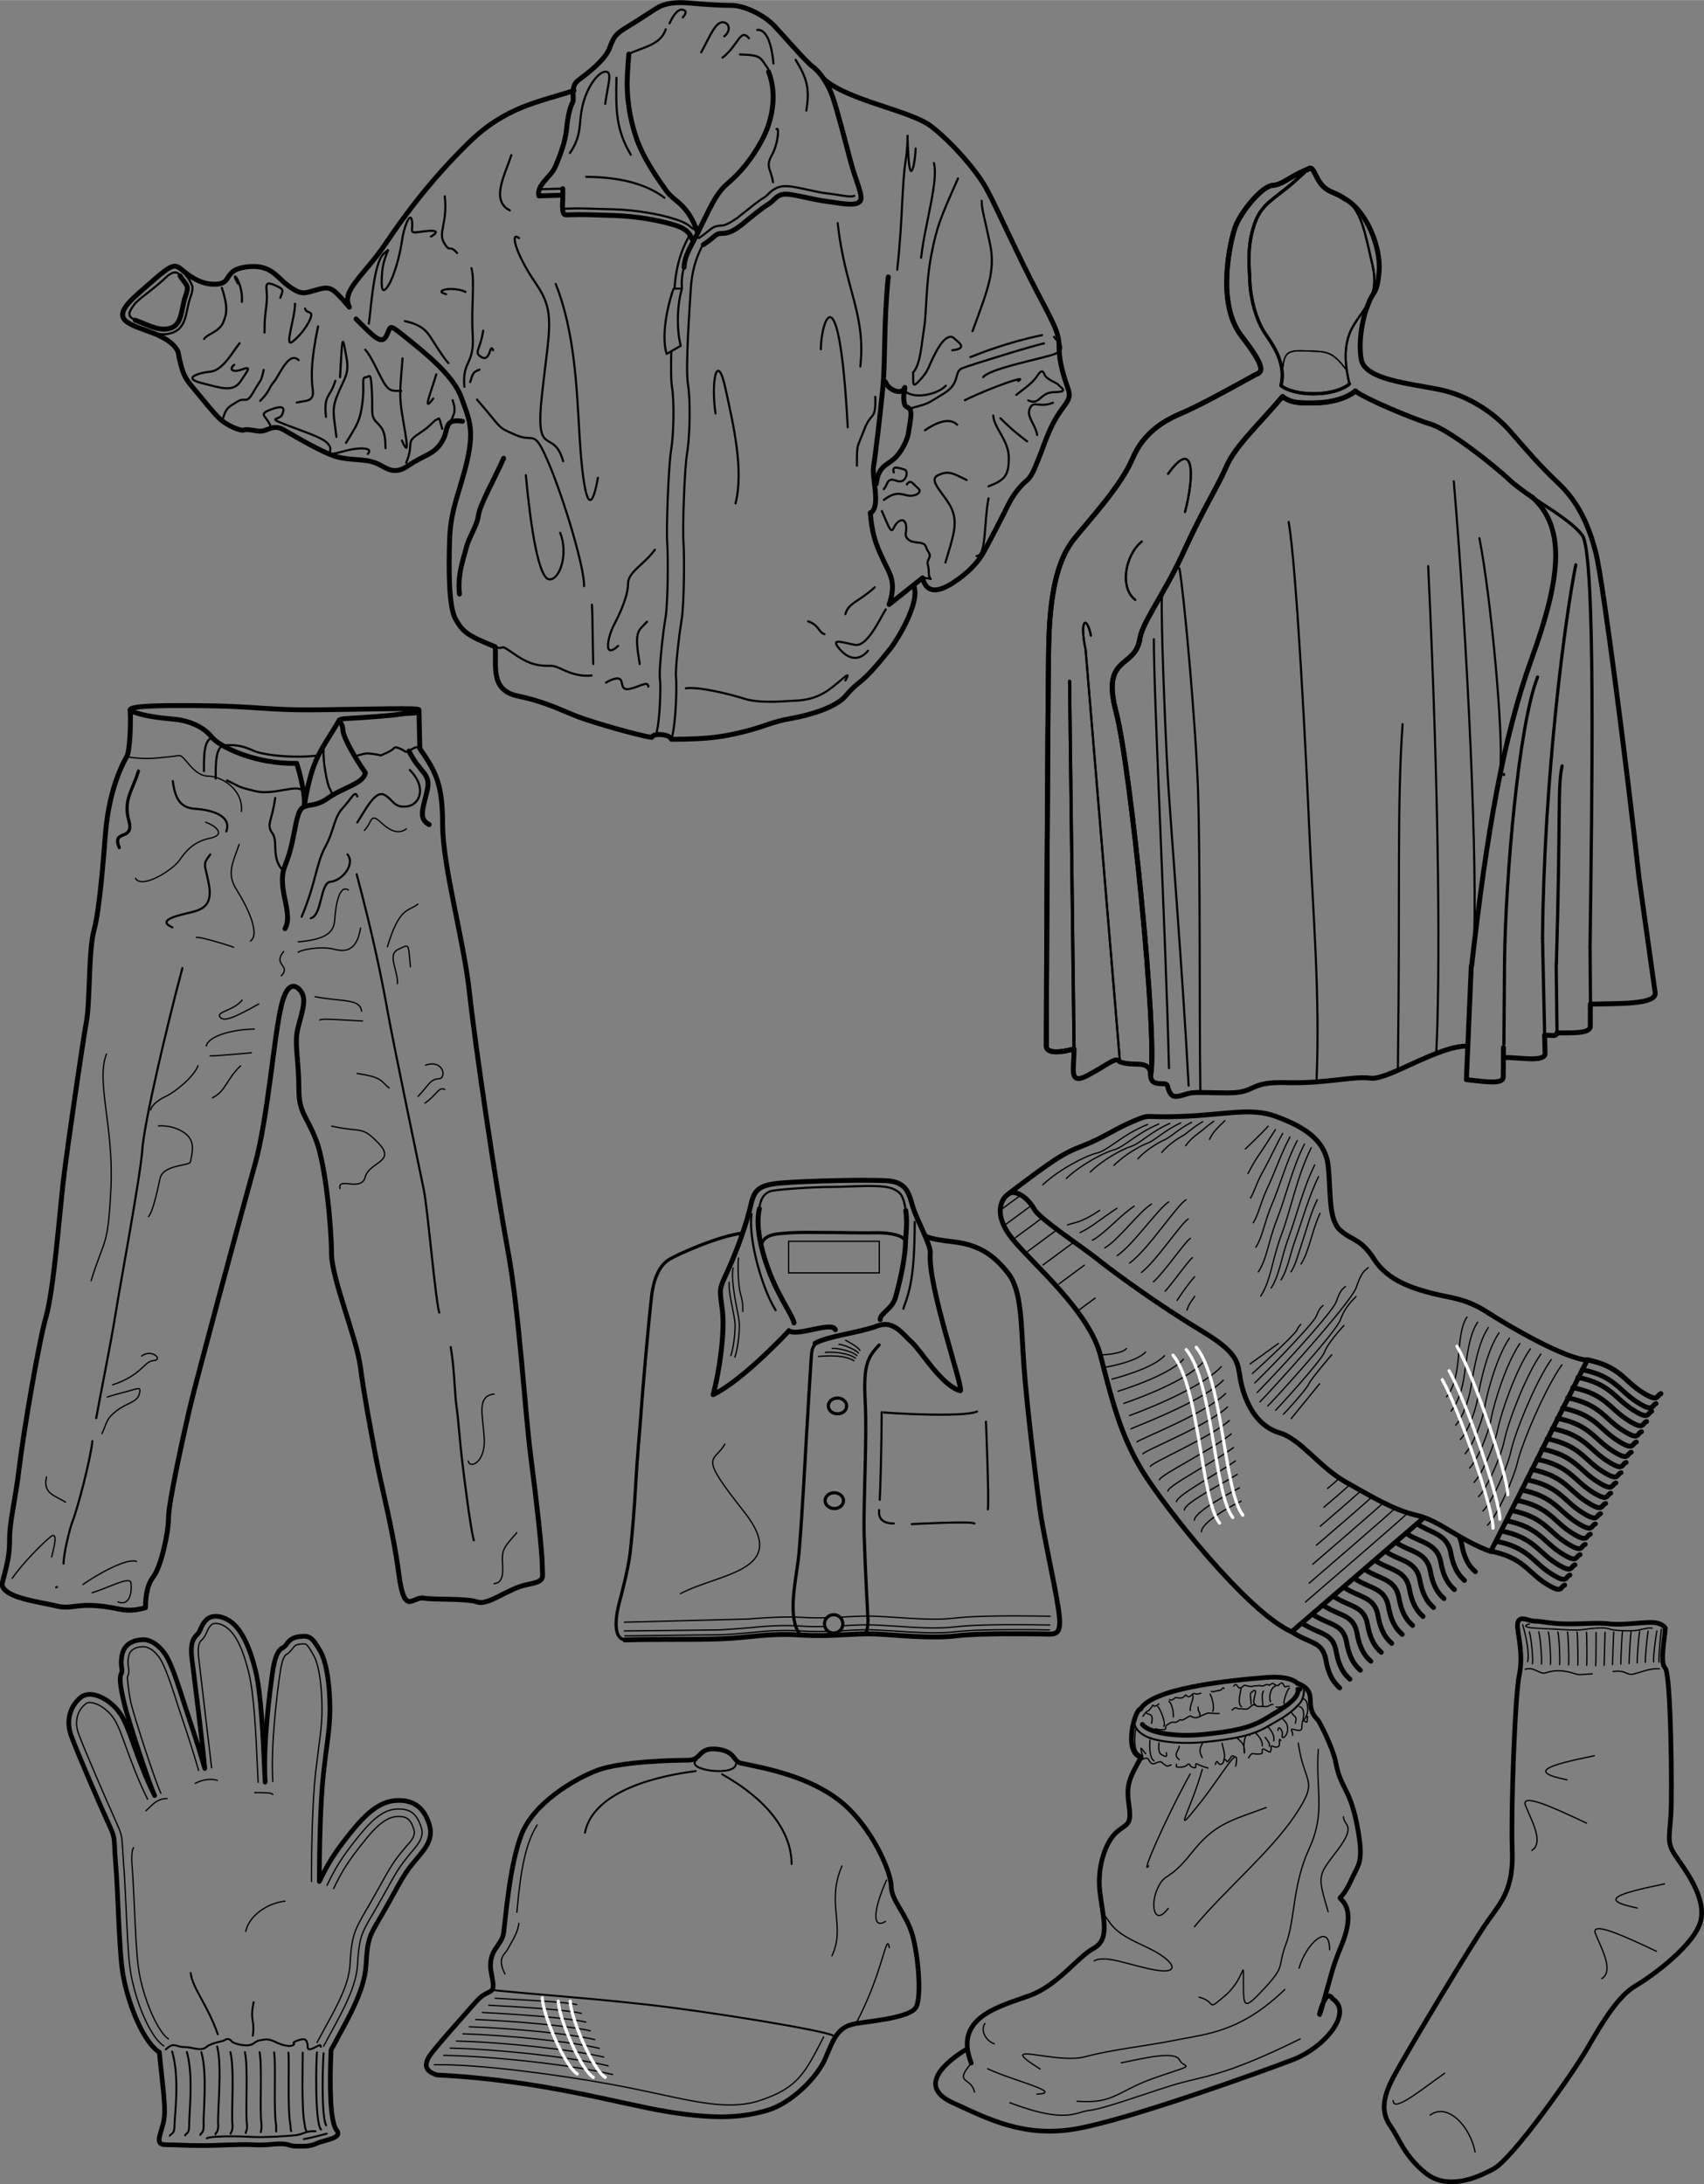 <?xml version="1.0" encoding="UTF-8"?>
<!DOCTYPE svg PUBLIC "-//W3C//DTD SVG 1.1//EN" "http://www.w3.org/Graphics/SVG/1.1/DTD/svg11.dtd">
<!-- Creator: Corel DESIGNER -->
<svg xmlns="http://www.w3.org/2000/svg" xmlns:xlink="http://www.w3.org/1999/xlink" xmlns:svg="http://www.w3.org/2000/svg" xmlns:dc="http://purl.org/dc/elements/1.1/" xmlns:cc="http://web.resource.org/cc/" xmlns:rdf="http://www.w3.org/1999/02/22-rdf-syntax-ns#" xml:space="preserve" width="8.162in" height="10.465in" style="shape-rendering:geometricPrecision; text-rendering:geometricPrecision; image-rendering:optimizeQuality; fill-rule:evenodd; clip-rule:evenodd" viewBox="0 0 7.988 10.241">
 <rect x="0" y="0" width="7.988" height="10.241" fill="#808080" stroke="none"/>
 <defs>
  <style type="text/css">
   <![CDATA[
    .str2 {stroke:black;stroke-width:0.006;stroke-linecap:round}
    .str7 {stroke:black;stroke-width:0.006;stroke-linecap:round}
    .str1 {stroke:black;stroke-width:0.009;stroke-linecap:round}
    .str4 {stroke:black;stroke-width:0.01;stroke-linecap:round}
    .str3 {stroke:white;stroke-width:0.015;stroke-linecap:round}
    .str6 {stroke:black;stroke-width:0.015;stroke-linecap:round}
    .str8 {stroke:white;stroke-width:0.015;stroke-linecap:round}
    .str0 {stroke:black;stroke-width:0.022;stroke-linecap:round}
    .str5 {stroke:black;stroke-width:0.023;stroke-linecap:round}
    .fil0 {fill:none;fill-rule:nonzero}
   ]]>
  </style>
 </defs>
 <g id="Layer_x0020_1">
  <path class="fil0 str0" d="M0.747 9.624c0.015,0.16 0.034,0.265 0.019,0.328 -0.015,0.063 -0.041,0.104 0.011,0.104 0.052,0 0.082,0.004 0.168,0.004 0.086,0 0.168,-0.007 0.239,-0.004 0.071,0.004 0.086,-0.004 0.13,-0.004 0.045,0 0.037,0.011 0.082,0.011 0.045,0 0.06,0 0.093,-0.015 0.034,-0.015 0.119,-0.022 0.089,-0.06 -0.03,-0.037 -0.034,-0.201 -0.026,-0.376m0 0c0.071,-0.134 0.157,-0.272 0.164,-0.399 0.007,-0.127 0.015,-0.134 0.078,-0.242 0.063,-0.108 0.089,-0.171 0.142,-0.235 0.052,-0.063 0.101,-0.108 0.075,-0.186 -0.026,-0.078 -0.075,-0.112 -0.153,-0.108 -0.078,0.004 -0.142,0.06 -0.216,0.153 -0.075,0.093 -0.108,0.149 -0.145,0.227m0 0c0,-0.142 0.004,-0.365 0.019,-0.503 0.015,-0.138 0.026,-0.186 0.03,-0.272 0.004,-0.086 -0.007,-0.242 -0.045,-0.306 -0.037,-0.063 -0.048,-0.075 -0.101,-0.067 -0.052,0.007 -0.052,0.041 -0.075,0.052 -0.022,0.011 -0.037,0.041 -0.048,0.119 -0.011,0.078 -0.045,0.332 -0.034,0.511m0 0c-0.011,-0.239 -0.019,-0.414 -0.045,-0.522 -0.026,-0.108 -0.063,-0.186 -0.108,-0.224 -0.045,-0.037 -0.097,-0.041 -0.123,-0.015 -0.026,0.026 -0.026,0.052 -0.041,0.067 -0.015,0.015 -0.037,0.034 -0.026,0.119 0.011,0.086 0.052,0.414 0.06,0.511m0 0c-0.037,-0.13 -0.078,-0.246 -0.097,-0.306 -0.019,-0.06 -0.052,-0.164 -0.078,-0.212 -0.026,-0.048 -0.071,-0.086 -0.112,-0.086 -0.041,0 -0.089,0.015 -0.101,0.071 -0.011,0.056 0.007,0.067 -0.004,0.089 -0.011,0.022 0,0.078 0.015,0.142 0.015,0.063 0.108,0.354 0.142,0.429m0 0c-0.089,-0.179 -0.116,-0.321 -0.164,-0.388 -0.048,-0.067 -0.134,-0.108 -0.179,-0.075 -0.045,0.034 -0.078,0.101 -0.048,0.183 0.03,0.082 0.13,0.313 0.171,0.403 0.041,0.089 0.026,0.063 0.037,0.194 0.011,0.13 0.015,0.369 0.03,0.492 0.015,0.123 0.086,0.335 0.175,0.395"/>
  <path class="fil0 str1" d="M0.777 9.609c0.041,-0.037 0.045,-0.011 0.086,-0.011 0.041,0 0.078,0.022 0.104,0 0.026,-0.022 0.082,-0.026 0.089,-0.034 0.007,-0.007 0.022,-0.004 0.03,0.007 0.007,0.011 0.075,0.03 0.101,0.011 0.026,-0.019 0.034,-0.015 0.052,-0.019 0.019,-0.004 0.045,0.007 0.06,0.015 0.015,0.007 0.056,0.022 0.075,0.011 0.019,-0.011 -0.019,-0.007 0.022,-0.022 0.041,-0.015 0.041,0.004 0.045,0.015 0.004,0.011 -0.007,0.037 0.026,0.022 0.034,-0.015 0.034,-0.022 0.037,-0.007m-0.697 0.022c0.037,0.127 0.011,0.302 0.011,0.347 0,0.045 -0.019,0.037 -0.022,0.048m0.721 -0.387c-0.003,0.027 -0.013,0.293 0.012,0.338m-0.043 -0.342c-0.004,0.03 -0.011,0.332 0.019,0.362m-0.637 0.027c0.003,-0.01 0.019,-0.005 0.019,-0.046 -0.002,-0.048 0.022,-0.229 -0.011,-0.345m0.063 0.389c0.002,-0.01 0.016,-0.006 0.016,-0.044 -0.004,-0.052 0.019,-0.238 -0.011,-0.344m0.066 0.385c0.001,-0.009 0.013,-0.007 0.013,-0.042 -0.005,-0.056 0.02,-0.274 -0.005,-0.37m0.063 0.409c0.001,-0.008 0.01,-0.008 0.009,-0.04 -0.007,-0.059 0.011,-0.256 -0.01,-0.342m0.072 0.379c-0,-0.008 0.007,-0.009 0.006,-0.038 -0.009,-0.063 0.007,-0.265 -0.01,-0.341m0.075 0.375c-0.001,-0.007 0.004,-0.01 0.003,-0.035 -0.01,-0.067 0.004,-0.273 -0.009,-0.34m0.078 0.372c-0.002,-0.006 0.001,-0.011 -0.001,-0.033 -0.012,-0.071 -0,-0.282 -0.009,-0.338m0.08 0.369c-0.003,-0.006 -0.002,-0.012 -0.004,-0.031 -0.014,-0.074 -0.004,-0.291 -0.009,-0.337m0.083 0.365c-0.003,-0.005 -0.005,-0.013 -0.007,-0.029 -0.016,-0.078 -0.008,-0.3 -0.009,-0.336m0.06 0.369c-0.045,-0.004 -0.056,0.015 -0.097,0.019 -0.041,0.004 -0.145,0.011 -0.212,0.007 -0.067,-0.004 -0.183,-0.004 -0.201,0.007m0.455 0.004c0.056,-0.011 0.108,-0.026 0.108,-0.026m-0.511 -0.466c-0.048,-0.138 -0.119,-0.216 -0.127,-0.287m0.291 0.294c0.011,-0.078 -0.015,-0.067 0.004,-0.157"/>
  <path class="fil0 str2" d="M1.517 9.594l0.033 -0.061c0.059,-0.109 0.12,-0.219 0.126,-0.321 0.002,-0.04 0.005,-0.068 0.009,-0.092 0.009,-0.057 0.027,-0.086 0.075,-0.167l0.053 -0.094 -0 0c0.032,-0.059 0.057,-0.103 0.093,-0.147l0.016 -0.02c0.026,-0.031 0.051,-0.057 0.056,-0.09 0.002,-0.012 0,-0.024 -0.005,-0.039 -0.01,-0.03 -0.023,-0.051 -0.042,-0.065 -0.019,-0.013 -0.042,-0.017 -0.071,-0.016 -0.018,0.001 -0.035,0.005 -0.052,0.013 -0.046,0.021 -0.087,0.065 -0.135,0.125 -0.072,0.09 -0.104,0.144 -0.14,0.22m-0.047 0.737l0.039 -0.072c0.055,-0.1 0.111,-0.201 0.116,-0.295 0.002,-0.041 0.005,-0.071 0.009,-0.096 0.01,-0.061 0.028,-0.092 0.079,-0.18l-0 0.001 0.053 -0.094c0.033,-0.06 0.058,-0.106 0.096,-0.152l0.025 -0.03c0.018,-0.021 0.036,-0.038 0.039,-0.062 0.001,-0.007 -0,-0.014 -0.003,-0.023 -0.007,-0.021 -0.015,-0.037 -0.029,-0.047 -0.013,-0.009 -0.029,-0.011 -0.049,-0.01 -0.013,0.001 -0.026,0.004 -0.039,0.01 -0.042,0.02 -0.079,0.06 -0.122,0.115 -0.07,0.087 -0.101,0.139 -0.136,0.213m-0.104 -0.033c0,-0.143 0.004,-0.368 0.019,-0.507l0.016 -0.13c0.007,-0.052 0.012,-0.089 0.014,-0.14 0.003,-0.08 -0.005,-0.227 -0.04,-0.286 -0.015,-0.025 -0.023,-0.041 -0.034,-0.049 -0.002,-0.001 -0.003,-0.002 -0.005,-0.002 -0.007,-0.001 -0.015,-0 -0.026,0.001 -0.006,0.001 -0.011,0.002 -0.015,0.004 -0.009,0.004 -0.013,0.011 -0.017,0.016 -0.006,0.008 -0.013,0.016 -0.02,0.022 -0.003,0.003 -0.007,0.005 -0.011,0.007 -0.002,0.001 -0.004,0.003 -0.005,0.005 -0.011,0.015 -0.017,0.041 -0.024,0.087 -0.011,0.077 -0.044,0.327 -0.033,0.503m-0.069 0.004l-0.001 -0.022c-0.01,-0.224 -0.018,-0.39 -0.043,-0.493 -0.024,-0.099 -0.056,-0.172 -0.097,-0.206 -0.017,-0.014 -0.034,-0.022 -0.051,-0.024 -0.006,-0.001 -0.012,-0 -0.018,0.001 -0.004,0.001 -0.007,0.003 -0.01,0.006 -0.011,0.011 -0.016,0.023 -0.02,0.032 -0.006,0.014 -0.012,0.026 -0.021,0.035l-0.002 0.002c-0.004,0.004 -0.01,0.009 -0.013,0.019 -0.002,0.005 -0.003,0.011 -0.004,0.019 -0.001,0.013 -0.001,0.03 0.002,0.052l0.06 0.511m-0.3 0.147c-0.046,-0.092 -0.075,-0.174 -0.1,-0.241 -0.022,-0.061 -0.039,-0.11 -0.061,-0.141 -0.027,-0.038 -0.069,-0.067 -0.104,-0.071 -0.009,-0.001 -0.017,-0 -0.023,0.004 -0.012,0.009 -0.023,0.021 -0.031,0.035 -0.008,0.015 -0.013,0.032 -0.014,0.051 -0.001,0.017 0.002,0.035 0.009,0.055 0.03,0.081 0.13,0.311 0.17,0.4 0.033,0.073 0.033,0.077 0.036,0.13l-4.23811e-005 -0.001 0.005 0.077c0.005,0.055 0.008,0.132 0.012,0.21 0.005,0.103 0.009,0.21 0.018,0.28 0.01,0.082 0.046,0.206 0.096,0.293 0.019,0.033 0.04,0.061 0.063,0.076m-0.141 -0.93c-0.012,0.01 -0.009,0.068 -0.009,0.068 0.005,0.055 0.008,0.132 0.012,0.211 0.005,0.102 0.009,0.208 0.018,0.277 0.009,0.078 0.044,0.196 0.091,0.278 0.016,0.027 0.032,0.051 0.051,0.063m0.141 -1.259c-0.026,-0.09 -0.053,-0.173 -0.074,-0.235l-0.023 -0.069c-0.018,-0.058 -0.051,-0.16 -0.076,-0.207 -0.015,-0.028 -0.037,-0.052 -0.061,-0.063 -0.008,-0.004 -0.016,-0.006 -0.024,-0.006 -0.015,0 -0.032,0.002 -0.045,0.01 -0.005,0.003 -0.009,0.006 -0.013,0.01 -0.006,0.006 -0.01,0.015 -0.012,0.026 -0.005,0.025 -0.003,0.039 -0.001,0.049 0.002,0.012 0.003,0.021 0.001,0.031 -0.001,0.005 -0.006,0.017 -0.006,0.017 0,0 0.005,0.067 0.017,0.121 0.015,0.063 0.107,0.349 0.14,0.423m-0.07 0.082c0.024,-0.019 0.047,-0.057 0.099,-0.057m0.132 -0.071c0.033,-0.019 0.08,-0.024 0.104,-0.014m0.175 0.057c0.047,0 0.08,0 0.085,0.009m0.057 0.5c-0.085,0.009 -0.17,0.071 -0.184,0.142"/>
  <path class="fil0 str2" d="M7.437 8.548c-0.158,-0.075 -0.308,-0.143 -0.286,-0.083 0.023,0.06 0.09,0.173 0.03,0.211"/>
  <path class="fil0 str2" d="M7.474 8.232c-0.218,0.045 -0.316,0.075 -0.128,0.113"/>
  <path class="fil0 str0" d="M7.806 7.635c0,0.04 -0.027,0.16 0,0.186 0.027,0.027 0.033,0.572 0.027,0.685 -0.007,0.113 -0.02,0.133 0.02,0.193 0.04,0.06 0.146,0.193 0.12,0.306 -0.027,0.113 -0.226,0.259 -0.306,0.306 -0.08,0.047 -0.153,0.166 -0.226,0.293 -0.073,0.126 -0.352,0.519 -0.439,0.565 -0.086,0.047 -0.219,0.1 -0.319,0.02 -0.1,-0.08 -0.126,-0.166 -0.16,-0.213 -0.033,-0.047 -0.06,-0.106 0.007,-0.233 0.067,-0.126 0.379,-0.645 0.446,-0.738 0.067,-0.093 0.12,-0.153 0.113,-0.333 -0.007,-0.18 0.013,-0.725 0.033,-0.818 0.02,-0.093 -0.007,-0.193 -0.007,-0.22m0.692 0c0,0 -0.013,-0.027 -0.067,-0.027 -0.053,0 -0.133,0.013 -0.193,0.007 -0.06,-0.007 -0.106,0 -0.193,0 -0.086,0 -0.126,-0.013 -0.16,-0.013 -0.033,0 -0.086,-0.04 -0.08,0.033"/>
  <path class="fil0 str2" d="M7.779 7.824c-0.043,-0.002 -0.077,0.013 -0.117,0.024 -0.039,0.011 -0.034,-0.019 -0.1,-0.011m-0.098 0.011c-0.085,0.006 -0.053,0.006 -0.107,-0.008 -0.055,-0.013 -0.088,-0.004 -0.113,0.004 -0.024,0.008 -0.056,-0.032 -0.094,-0.017m0.638 -0.188c-0.004,0.036 -0.013,0.124 -0.011,0.154m-0.639 -0.175c0.017,0.056 0.032,0.137 0.023,0.173m0.009 -0.177c-0.011,0.002 -0.053,0.017 0.049,0.021 0.102,0.004 0.158,0.011 0.199,0.006 0.041,-0.006 0.1,-0.013 0.124,-0.004 0.024,0.009 0.09,0.011 0.124,0.008 0.034,-0.004 0.055,-0.015 0.079,-0.011m-0.225 0.174c0.001,-0.015 0.003,-0.138 0.004,-0.155m0.035 0.152c0.001,-0.017 0.004,-0.132 0.006,-0.153m0.033 0.15c0,-0.019 0.004,-0.125 0.008,-0.151m0.031 0.149c-0,-0.021 0.005,-0.119 0.009,-0.15m0.029 0.147c-0.001,-0.023 0.006,-0.113 0.011,-0.148m0.027 0.145c-0.001,-0.024 0.007,-0.106 0.013,-0.146m0.041 -0.001c-0.008,0.045 -0.017,0.118 -0.015,0.145m-0.583 -0.141c0.009,0.024 0.019,0.128 0.015,0.15m0.042 0.001c0.003,-0.021 -0.005,-0.129 -0.013,-0.151m0.055 0.153c0.003,-0.02 -0.003,-0.131 -0.01,-0.152m0.053 0.153c0.003,-0.019 -0.002,-0.134 -0.008,-0.153m0.05 0.154c0.003,-0.017 -0.001,-0.137 -0.005,-0.154m0.048 0.155c0.002,-0.016 -0,-0.139 -0.003,-0.155m0.045 0.156c0.002,-0.015 0.001,-0.142 -0.001,-0.155m0.045 0.001c0,0.011 0,0.143 -0.002,0.156m0.323 1.023c-0.218,0.045 -0.316,0.075 -0.128,0.113m0.09 0.203c-0.158,-0.075 -0.308,-0.143 -0.286,-0.083 0.023,0.06 0.09,0.173 0.03,0.211m-0.594 0.813c-0.023,-0.12 -0.128,-0.233 -0.211,-0.173m0.068 -0.196c-0.098,0.068 -0.241,0.188 -0.241,0.128"/>
  <path class="fil0 str2" d="M2.036 9.681c0.207,-0.004 0.581,0.047 0.818,0.09m0 0c0.319,0.056 0.53,0.138 0.71,0.077 0.181,-0.06 0.211,-0.133 0.297,-0.297"/>
  <path class="fil0 str0" d="M2.049 9.729c0.495,0.025 0.848,0.134 1.08,0.172 0.232,0.038 0.354,0.027 0.467,-0.006 0.114,-0.033 0.237,-0.156 0.274,-0.246 0.038,-0.09 0.057,-0.147 0.142,-0.161 0.085,-0.014 0.26,-0.028 0.284,-0.08 0.024,-0.052 0.009,-0.237 -0.019,-0.336 -0.028,-0.099 -0.099,-0.161 -0.099,-0.227 0,-0.066 -0.09,-0.279 -0.237,-0.398 -0.147,-0.118 -0.35,-0.156 -0.468,-0.18m0 0c-0.038,-0.009 -0.024,-0.057 -0.114,-0.066 -0.085,-0.009 -0.071,0.052 -0.132,0.052 -0.062,0 -0.312,0.005 -0.426,0.047 -0.114,0.043 -0.298,0.156 -0.355,0.298 -0.057,0.142 -0.076,0.398 -0.085,0.464 -0.009,0.066 -0.08,0.08 -0.057,0.194 0.024,0.114 -0.009,0.057 -0.071,0.128 -0.062,0.071 -0.203,0.227 -0.222,0.26 -0.019,0.033 -0.024,0.066 0.038,0.085"/>
  <path class="fil0 str1" d="M3.265 8.252c-0.057,0.047 0.18,0.08 0.185,0.019m-1.14 1.06c0.237,0.024 0.402,0.033 0.705,0.066 0.303,0.033 0.847,0.123 0.89,0.147m-0.643 -1.24c-0.26,0.033 -0.487,0.123 -0.52,0.289m0.643 -0.274c0.26,0.147 0.326,0.308 0.326,0.421"/>
  <path class="fil0 str2" d="M4.013 9.487c0.128,-0.241 0.142,-0.435 0.156,-0.355m-0.222 -0.383c-0.076,0.175 0.019,0.284 -0.047,0.421m0.256 -0.355c-0.066,0.147 -0.066,0.232 -0.005,0.194m-2.071 0.628c0.241,0.004 0.616,0.047 0.792,0.09m-0.762 -0.124c0.228,0.005 0.58,0.044 0.741,0.083m-0.711 -0.116c0.215,0.005 0.544,0.04 0.69,0.075m-0.66 -0.109c0.202,0.006 0.507,0.036 0.639,0.068m-0.609 -0.101c0.189,0.006 0.471,0.032 0.588,0.06m-0.558 -0.094c0.177,0.007 0.435,0.029 0.537,0.053m-0.506 -0.086c0.164,0.008 0.399,0.025 0.485,0.045m-0.455 -0.079c0.151,0.008 0.363,0.021 0.434,0.038m-0.404 -0.071c0.138,0.009 0.327,0.017 0.383,0.03"/>
  <path class="fil0 str3" d="M2.673 9.383c0.004,0.086 0.108,0.323 0.164,0.357m-0.22 -0.357c0.004,0.086 0.108,0.323 0.164,0.357m-0.239 -0.373c0.004,0.086 0.108,0.323 0.164,0.357"/>
  <path class="fil0 str2" d="M2.518 8.557c-0.052,0.082 -0.077,0.202 -0.095,0.409m0.009 0.052c-0.004,0.047 -0.039,0.095 -0.052,0.121 -0.013,0.026 -0.052,0.039 -0.013,0.116"/>
  <g id="_30601184">
   <path id="_30431832" class="fil0 str2" d="M5.18 8.982c0.038,0.056 0.05,0.081 0.187,0.144 0.137,0.062 0.175,0.131 0.056,0.112 -0.119,-0.019 -0.237,-0.075 -0.294,-0.044"/>
   <path id="_28465664" class="fil0 str2" d="M4.63 9.7c0.119,0.056 0.362,0.112 0.231,0.119"/>
   <path id="_30431712" class="fil0 str2" d="M4.617 9.488c-0.025,0.037 0.013,0.087 0.044,0.094"/>
   <path id="_30567408" class="fil0 str2" d="M5.941 8.093c0.025,0.026 0.034,0.05 0.03,0.069"/>
   <path id="_30552976" class="fil0 str2" d="M5.931 8.146c0.016,0.022 0.022,0.028 0.02,0.042"/>
   <path id="_30554344" class="fil0 str2" d="M5.884 8.124c0.019,0.016 0.036,0.041 0.033,0.062"/>
   <path id="_30570880" class="fil0 str2" d="M5.801 8.151c0.025,0.022 0.033,0.031 0.033,0.064 0,0.033 -0.014,-0.103 0.025,-0.078"/>
   <path id="_30459848" class="fil0 str2" d="M5.737 8.251c0.011,-0.02 -0.008,-0.069 -0.008,-0.077"/>
   <path id="_30460568" class="fil0 str2" d="M5.639 8.169c-0.009,0.022 -0.024,0.034 -0.003,0.072"/>
   <path id="_30567304" class="fil0 str2" d="M5.528 8.188c-0.003,0.022 -0.031,0.039 0,0.062"/>
   <g>
    <path id="_29985592" class="fil0 str0" d="M5.355 8.085c0.027,0.038 0.152,0.061 0.288,0.047 0.136,-0.014 0.215,-0.029 0.287,-0.072 0.072,-0.043 0.164,-0.094 0.154,-0.14 -0,-0.001 0.011,0.002 0.011,0.001m-0.012 -0.027c-0.025,-0.027 -0.086,-0.034 -0.147,-0.029 -0.2,0.016 -0.534,0.053 -0.59,0.149"/>
    <path id="_30544776" class="fil0 str0" d="M5.347 8.013c-0.025,-0.005 -0.084,0.205 0.002,0.226m0 0c-0.05,0.093 -0.072,0.122 -0.057,0.222 0.014,0.1 -0.007,0.086 -0.057,0.129 -0.05,0.043 -0.093,0.158 -0.079,0.28 0.014,0.122 0.05,0.222 -0.029,0.265 -0.079,0.043 -0.165,0.172 -0.301,0.222 -0.136,0.05 -0.359,0.1 -0.273,0.316m-0.022 -0.065c-0.093,0.057 -0.237,0.172 -0.065,0.251 0.172,0.079 0.337,0.165 0.581,0.122 0.244,-0.043 0.861,-0.265 1.012,-0.323 0.151,-0.057 0.287,-0.222 0.187,-0.287m0 0c-0.036,-0.065 -0.08,0.145 -0.052,0.051 0.052,-0.178 0.047,-0.185 0.095,-0.302 0.076,-0.186 -0.014,-0.215 -0.007,-0.222 0.007,-0.007 0.029,-0.029 0.057,-0.093 0.029,-0.065 0.057,-0.072 0.022,-0.251 -0.036,-0.179 -0.076,-0.164 -0.1,-0.294 -0.012,-0.062 -0.074,-0.187 -0.085,-0.198 -0.07,-0.07 0.012,-0.128 -0.094,-0.17"/>
    <path id="_30159200" class="fil0 str2" d="M5.579 8.318c-0.115,0.208 -0.237,0.488 -0.194,0.43m0.251 -0.452c-0.057,0.201 -0.143,0.323 -0.022,0.172 0.122,-0.151 0.201,-0.309 0.179,-0.187m0.143 0.194c-0.179,0.065 -0.244,0.079 -0.352,0.215 -0.108,0.136 -0.122,0.086 -0.158,0.165 -0.036,0.079 -0.014,0.179 0.05,0.093m0.61 -0.775c0.029,0.201 0.1,0.165 -0.014,0.337 -0.115,0.172 -0.33,0.352 -0.473,0.524m0.581 -0.832c-0.014,0.194 0.036,0.294 -0.043,0.466 -0.079,0.172 -0.065,0.33 -0.108,0.445 -0.043,0.115 1.54113e-005,0.1 -0.1,0.208 -0.1,0.108 -0.1,0.093 -0.1,-0.029 0,-0.122 0.007,-0.014 -0.086,0.065 -0.093,0.079 -0.036,0.029 -0.122,0.007m0.402 -0.036c-0.208,0.201 -0.366,0.208 -0.509,0.237 -0.143,0.029 -0.294,0.043 -0.43,0.079 -0.136,0.036 -0.433,-0.084 -0.208,0.057m0.38 -0.029c0.108,-0.022 0.251,-0.057 0.273,-0.014 0.022,0.043 0.093,0.014 -0.1,0.079 -0.194,0.065 -0.201,0.129 -0.38,0.115m-0.481 -0.043c-0.014,-0.072 -0.1,-0.036 -0.014,-0.136m1.541 -0.113c-0.38,0.187 -0.45,0.17 -0.608,0.22 -0.158,0.05 -0.316,0.108 -0.38,0.115 -0.065,0.007 -0.108,0.065 -0.373,-0.036m1.356 -0.631c0.029,-0.108 0.143,-0.222 0.143,-0.086m-0.007 -0.179c-0.05,-0.172 -0.05,-0.165 0.043,-0.287 0.093,-0.122 0.029,-0.115 0.029,-0.158"/>
    <path id="_30406496" class="fil0 str1" d="M5.317 8.076c0.003,0.037 0.042,0.062 0.074,0.073 0.058,0.02 0.154,0.029 0.256,0.019 0.144,-0.015 0.226,-0.031 0.302,-0.077l-0 0 0.038 -0.022c0.048,-0.027 0.082,-0.054 0.107,-0.084 0.016,-0.019 0.019,-0.045 0.019,-0.066 0,0 0,-0.001 0.001,-0.001"/>
    <path id="_30544384" class="fil0 str2" d="M5.353 8.251c0.008,-0.006 0.025,-0.012 0.031,-0.002 0.006,0.011 0.014,0.027 0.03,0.019 0.016,-0.008 0.028,-0.009 0.031,-0.006 0.003,0.003 0.023,0.02 0.028,0.019 0.005,-0.002 0.011,-0.003 0.017,-0.006m0.025 -0.003c0.003,0.006 -0.011,0.014 0.014,0.014 0.025,0 0.036,-0.009 0.037,-0.012 0.002,-0.003 0.009,-0.006 0.012,0.002 0.003,0.008 0.023,0.016 0.027,0.011 0.003,-0.005 -0.005,-0.023 0.008,-0.016 0.012,0.008 0.05,0.019 0.05,0.019m0.034 -0.017c0.003,-0.006 0.006,-0.022 0.013,-0.009 0.006,0.013 0.016,0.009 0.022,0.003 0.006,-0.006 0.002,-0.017 0.012,-0.016 0.011,0.002 0.003,0.02 0.017,0.002 0.014,-0.019 0.012,-0.025 0.025,-0.017m0.067 0.006c0.009,-0.016 0.017,-0.022 0.022,-0.02 0.005,0.002 0.044,0.006 0.042,-0.005 -0.002,-0.011 0,-0.019 0.008,-0.016 0.008,0.003 0.03,0.02 0.031,0.011m0 0c0.008,-0.017 -0.006,-0.031 0.014,-0.023 0.02,0.008 0.028,-0.002 0.028,-0.012 0,-0.011 -0.003,-0.031 0.006,-0.016m0.055 -0.025c0.005,-0.016 -0.019,-0.034 0.008,-0.027 0.027,0.008 0.036,0.006 0.036,-0.013 0,-0.019 0.005,-0.037 0.009,-0.03 0.005,0.008 0.016,0.011 0.016,0.005 0,-0.006 0,-0.03 0.003,-0.022m-0.773 -0.002c0.009,-0.014 0.019,-0.025 0.023,-0.025 0.005,0 0.009,-0.008 0.017,-0.017 0.008,-0.009 0.003,-0.014 0.009,-0.008 0.006,0.006 0.019,0 0.025,-0.008m0.05 -0.02c0.006,0.003 0.013,0.003 0.02,-0.003 0.008,-0.006 0.006,-0.008 0.016,-0.006 0.009,0.002 0.022,0.003 0.03,-0.003 0.008,-0.006 0.009,-0.013 0.013,-0.008 0.003,0.005 0.011,0.008 0.017,0.005 0.006,-0.003 0.014,-0.017 0.023,-0.013 0.009,0.005 0.028,-0.002 0.028,-0.002m0.05 -0.009c0.003,0.003 0.012,0.002 0.016,0 0.003,-0.002 0.027,-0.003 0.031,-0.008 0.005,-0.005 0.006,-0.013 0.012,-0.005m0.045 -0.011c0.003,-0.002 0.008,-0.014 0.016,-0.003 0.008,0.011 0.011,0.016 0.025,0.006 0.014,-0.009 0.002,-0.009 0.02,-0.005 0.019,0.005 0.027,0.003 0.031,0.002 0.005,-0.002 0.022,-0.002 0.028,-0.003 0.006,-0.002 0.012,0.006 0.022,0 0.009,-0.006 0.022,-0.006 0.023,-0.002 0.002,0.005 0.016,-0.014 0.023,-0.006 0.008,0.008 0.017,0.008 0.02,0.008 0.003,0 0.016,-0.02 0.023,-0.009 0.008,0.011 0.005,0.017 0.014,0.014 0.009,-0.003 0.011,-0.002 0.016,-0.002m-0.633 0.209c0.002,-0.003 0.002,-0.013 0.012,-0.008 0.011,0.005 0.044,0.003 0.042,-0.002 -0.002,-0.005 0,-0.013 0.002,-0.014 0.002,-0.002 0.023,-0.019 0.033,-0.016 0.009,0.003 0.02,-0.002 0.028,-0.009 0.008,-0.008 0.006,0.005 0.023,-0.005 0.017,-0.009 0.028,-0.019 0.033,-0.014 0.005,0.005 0.022,0.011 0.039,0.002 0.017,-0.009 0.039,-0.017 0.039,-0.017 0,0 0.047,0.003 0.053,0.002m0.061 -0.016c0.008,-0.008 0.016,-0.014 0.022,-0.009 0.006,0.005 0.016,0.002 0.025,0.003 0.009,0.002 0.023,0.003 0.031,-0.003 0.008,-0.006 0.022,-0.022 0.03,-0.014 0.008,0.008 0.023,0.006 0.034,0.006 0.011,0 0.02,0.003 0.03,-0.003 0.009,-0.006 0.017,-0.008 0.02,-0.006m0.014 0.012c0.008,0.002 0.023,-0.002 0.025,-0.002m-0.631 0.031c0.008,0.008 0.034,-0.002 0.022,0.047m0.03 -0.078c0.014,0.014 0.039,0.083 0.027,0.092m0.025 -0.117c0.019,0.017 0.022,0.067 0.02,0.073m0.091 -0.102c0.009,0.011 -0.017,0.055 -0.011,0.072m0.044 0.028c0.005,-0.023 -0.008,-0.017 -0.008,-0.044m0.428 -0.089c-0.011,0.009 -0.028,0.061 -0.025,0.072m-0.041 -0.081c-0.022,0.008 -0.031,0.05 -0.022,0.073m-0.284 -0.036c0.008,0.009 0.023,0.061 0.013,0.081m0.133 -0.108c-0.003,0.022 -0.019,0.07 0.002,0.086m0.045 -0.012c0,-0.027 -0.009,-0.047 0.002,-0.056 0.011,-0.009 0.023,-0.016 0.017,0.009 -0.006,0.025 -0.012,0.045 0.002,0.05m0.034 0.006c0,-0.02 -0.008,-0.055 0.003,-0.07m-0.6 0.181c-0.002,0.019 -0.013,0.094 0.016,0.112 0.028,0.019 0.017,0.017 0.012,-0.008 -0.005,-0.025 -0.005,-0.022 0.02,0.009m0.02 -0.064c-0.003,0.022 -0.003,0.086 0.019,0.097m0.023 -0.084c-0.002,0.027 -0.002,0.047 0.012,0.055 0.014,0.008 0.03,0.016 0.022,-0.009m0.644 -0.252c0.02,0.006 0.02,0.039 0.019,0.059 -0.002,0.02 -0.027,0.061 -0.02,0.027 0.006,-0.034 -0.008,-0.05 -0.019,-0.05m-0.036 0.028c0.014,0.025 0.027,0.013 0.017,0.05m-0.058 -0.02c0.017,0.019 0.023,0.025 0.022,0.053 -0.002,0.028 -0.03,0.047 -0.025,0.023 0.005,-0.023 -0.02,-0.05 -0.02,-0.023"/>
   </g>
  </g>
  <g id="_30403768">
   <path id="_30560200" class="fil0 str4" d="M6.326 1.8c-0.012,-0.051 -0.04,-0.174 0.016,-0.269 0.055,-0.095 0.127,-0.139 0.091,-0.293 -0.036,-0.154 -0.051,-0.253 -0.127,-0.305"/>
   <path id="_30445112" class="fil0 str5" d="M6.306 0.933c-0.055,-0.04 -0.095,-0.028 -0.131,-0.099 -0.022,-0.043 -0.026,-0.055 -0.046,-0.039"/>
   <path id="_30553576" class="fil0 str6" d="M6.129 0.795c-0.009,0.008 -0.056,0.052 -0.068,0.062 -0.091,0.079 -0.15,0.099 -0.182,0.198 -0.032,0.099 -0.024,0.174 -0.02,0.265 0.004,0.091 0.032,0.178 0.063,0.23 0.032,0.051 0.111,0.143 0.083,0.257"/>
   <path id="_30282368" class="fil0 str7" d="M6.314 1.737c-0.071,-0.095 -0.096,-0.088 -0.187,-0.092 -0.091,-0.004 -0.106,0.005 -0.114,0.084"/>
   <path id="_30576624" class="fil0 str5" d="M6.14 0.789c-0.1,0.039 -0.123,0.076 -0.175,0.08 -0.051,0.004 -0.15,0.127 -0.174,0.194 -0.024,0.067 -0.091,0.356 0.028,0.511 0.119,0.154 0.099,0.17 0.067,0.182m0 0c-0.143,0.079 -0.271,0.149 -0.347,0.181 -0.075,0.032 -0.177,0.086 -0.231,0.215 -0.054,0.129 -0.215,0.301 -0.274,0.376 -0.059,0.075 -0.113,0.204 -0.118,0.505 -0.005,0.301 -0.011,1.772 -0.011,1.874m0 0c0.005,0.048 0.129,0.011 0.129,0.011"/>
   <line id="_30415352" class="fil0 str6" x1="5.014" y1="3.194" x2="5.035" y2="4.918"/>
   <path id="_28262296" class="fil0 str5" d="M5.035 4.918c0,0.097 -0.027,0.172 0.064,0.124 0.091,-0.048 0.134,-0.091 0.15,-0.064m0 0c0,0 0.021,0.011 0.075,0.011 0.054,0 0.07,0.016 0.07,0.054 0,0.038 0.032,0.038 0.059,0.038 0.027,0 0.016,0.016 0.032,0.043 0.01,0.016 0.019,0.024 0.068,0.008 0.048,-0.016 0.072,-0.008 0.206,-0.008 0.134,0 0.091,-0.054 0.274,-0.048 0.183,0.005 0.311,-0.032 0.392,-0.021 0.081,0.011 0.322,-0.156 0.456,-0.15m0.016 -0.375l-0.023 0.532m0 0c0.092,0.01 0.173,0.023 0.173,-0.013m0 0l0.001 -0.138"/>
   <line id="_30387304" class="fil0 str6" x1="7.05" y1="4.895" x2="7.053" y2="4.497"/>
   <path id="_30193400" class="fil0 str5" d="M7.053 4.958c0.073,0 0.19,0.023 0.19,-0.019m0 0l-0.002 -0.086"/>
   <line id="_30033648" class="fil0 str6" x1="7.241" y1="4.854" x2="7.231" y2="4.399"/>
   <path id="_30575040" class="fil0 str5" d="M7.241 4.854c0.035,-0.002 0.052,0.008 0.058,-0.01"/>
   <line id="_30553696" class="fil0 str6" x1="7.299" y1="4.843" x2="7.295" y2="4.518"/>
   <path id="_30585096" class="fil0 str5" d="M7.299 4.843c0.058,-0.002 0.152,0.006 0.156,-0.029m0 0l0 -0.106"/>
   <line id="_29901992" class="fil0 str6" x1="7.456" y1="4.708" x2="7.454" y2="4.439"/>
   <path id="_30590568" class="fil0 str5" d="M7.456 4.708c0.123,-0.004 0.311,0.004 0.303,-0.054m0 0l-0.075 -0.534m0 0c-0.053,-0.486 -0.168,-1.387 -0.202,-1.524 -0.034,-0.137 -0.086,-0.245 -0.177,-0.331 -0.091,-0.086 -0.148,-0.154 -0.222,-0.239 -0.074,-0.086 -0.194,-0.171 -0.336,-0.2 -0.143,-0.029 -0.342,-0.046 -0.365,-0.137m0 0c-0.017,-0.086 0.006,-0.205 0.034,-0.268m-0.109 -0.488c0.101,0.058 0.167,0.228 0.158,0.339 -0.009,0.111 -0.03,0.093 -0.049,0.149"/>
   <path id="_30445552" class="fil0 str4" d="M5.25 4.977l-0.161 -1.932m0 0c-0.03,-0.139 0.005,-0.164 0.025,-0.065"/>
   <path id="_30567616" class="fil0 str5" d="M5.341 3.005c-0.025,0.129 -0.179,0.069 -0.109,0.333 0.069,0.263 0.196,1.536 0.162,1.703"/>
   <path id="_30389544" class="fil0 str6" d="M6.005 1.808c0.066,0.051 0.248,0.053 0.321,-0.008"/>
   <path id="_30319328" class="fil0 str5" d="M6.012 1.859c0.039,0.03 0.078,0.031 0.152,0.03 0.073,-0.001 0.147,-0.02 0.19,-0.056m-0.342 0.026c-0.104,0.124 -0.223,0.233 -0.263,0.328 -0.04,0.094 -0.104,0.189 -0.199,0.397 -0.094,0.208 -0.204,0.342 -0.208,0.422"/>
   <path id="_30380496" class="fil0 str4" d="M5.555 2.4c0.045,-0.169 0.045,-0.352 -0.079,-0.179m-0.124 0.318c-0.079,0.065 -0.104,0.218 -0.03,0.273"/>
   <path id="_30403288" class="fil0 str5" d="M6.353 1.833c0.046,0.036 0.269,0.13 0.353,0.155 0.084,0.025 0.293,0.189 0.377,0.268 0.019,0.018 0.07,0.055 0.098,0.074"/>
   <path id="_30190992" class="fil0 str6" d="M7.182 2.33c0.087,0.058 0.189,0.119 0.235,0.179 0.065,0.086 0.045,1.259 0.037,1.93"/>
   <path id="_30319272" class="fil0 str5" d="M6.899 4.526c0.071,-0.628 0.15,-1.074 0.279,-1.432 0.129,-0.357 0.174,-0.614 0.003,-0.765"/>
   <path id="_30190304" class="fil0 str6" d="M7.049 3.631l0 0zm0.004 0.866c0.006,-0.39 0.065,-1.095 0.155,-1.323m0.023 1.225c0.007,-0.758 0.106,-1.503 0.156,-1.751m-0.091 1.87c0.021,-0.718 0.005,-0.83 0.027,-0.927"/>
   <path id="_30403384" class="fil0 str4" d="M5.48 5.008c-0.016,-0.648 -0.071,-1.727 -0.071,-2.011m0.163 2.093c-0.027,-0.518 -0.087,-1.259 -0.098,-1.455 -0.011,-0.196 -0.033,-0.736 -0.027,-0.839m0.18 2.316c-0.005,-0.349 0,-1.084 -0.011,-1.406 -0.011,-0.322 -0.065,-0.915 -0.087,-1.041m0.643 2.392c0.016,-0.381 -0.016,-0.768 -0.033,-1.139 -0.016,-0.371 -0.06,-1.248 -0.098,-1.471m0.512 2.561c0.011,-0.85 -0.005,-1.221 0.022,-1.613m0.12 -0.741c0.055,1.166 0.055,1.945 0.038,2.278m0.082 -2.676c0.065,0.768 0.114,1.825 0.093,2.212m0.027 -1.945c0.054,0.272 0.114,0.926 0.098,1.079"/>
   <path id="_30204080" class="fil0 str4" d="M6.326 1.8c-0.012,-0.051 -0.04,-0.174 0.016,-0.269 0.055,-0.095 0.127,-0.139 0.091,-0.293 -0.036,-0.154 -0.051,-0.253 -0.127,-0.305"/>
   <path id="_30281808" class="fil0 str5" d="M6.306 0.933c-0.055,-0.04 -0.095,-0.028 -0.131,-0.099 -0.022,-0.043 -0.026,-0.055 -0.046,-0.039"/>
   <path id="_30088800" class="fil0 str6" d="M6.129 0.795c-0.009,0.008 -0.056,0.052 -0.068,0.062 -0.091,0.079 -0.15,0.099 -0.182,0.198 -0.032,0.099 -0.024,0.174 -0.02,0.265 0.004,0.091 0.032,0.178 0.063,0.23 0.032,0.051 0.111,0.143 0.083,0.257"/>
   <path id="_30206040" class="fil0 str7" d="M6.314 1.737c-0.071,-0.095 -0.096,-0.088 -0.187,-0.092 -0.091,-0.004 -0.106,0.005 -0.114,0.084"/>
   <path id="_30206768" class="fil0 str5" d="M6.14 0.789c-0.1,0.039 -0.123,0.076 -0.175,0.08 -0.051,0.004 -0.15,0.127 -0.174,0.194 -0.024,0.067 -0.091,0.356 0.028,0.511 0.119,0.154 0.099,0.17 0.067,0.182m0 0c-0.143,0.079 -0.271,0.149 -0.347,0.181 -0.075,0.032 -0.177,0.086 -0.231,0.215 -0.054,0.129 -0.215,0.301 -0.274,0.376 -0.059,0.075 -0.113,0.204 -0.118,0.505 -0.005,0.301 -0.011,1.772 -0.011,1.874m0 0c0.005,0.048 0.129,0.011 0.129,0.011"/>
   <line id="_29951168" class="fil0 str6" x1="5.014" y1="3.194" x2="5.035" y2="4.918"/>
   <path id="_30088328" class="fil0 str4" d="M5.25 4.977l-0.161 -1.932m0 0c-0.03,-0.139 0.005,-0.164 0.025,-0.065"/>
   <path id="_30281832" class="fil0 str5" d="M5.341 3.005c-0.025,0.129 -0.179,0.069 -0.109,0.333 0.069,0.263 0.196,1.536 0.162,1.703"/>
   <path id="_29958560" class="fil0 str6" d="M6.005 1.808c0.066,0.051 0.248,0.053 0.321,-0.008"/>
   <path id="_29914088" class="fil0 str5" d="M6.012 1.859c0.039,0.03 0.078,0.031 0.152,0.03 0.073,-0.001 0.147,-0.02 0.19,-0.056m-0.342 0.026c-0.104,0.124 -0.223,0.233 -0.263,0.328 -0.04,0.094 -0.104,0.189 -0.199,0.397 -0.094,0.208 -0.204,0.342 -0.208,0.422"/>
   <path id="_30508280" class="fil0 str4" d="M5.555 2.4c0.045,-0.169 0.045,-0.352 -0.079,-0.179m-0.124 0.318c-0.079,0.065 -0.104,0.218 -0.03,0.273"/>
  </g>
  <g id="_30309696">
   <path id="_30189872" class="fil0 str5" d="M7.44 6.375c0.151,0.03 0.173,0.098 0.256,0.151 0.083,0.053 0.068,0.015 0.09,0.008m-0.346 -0.158c0.151,0.03 0.173,0.098 0.256,0.151 0.083,0.053 0.068,0.015 0.09,0.008m-1.111 0.581l-0.62 0.535m0 0c0.091,0.059 0.145,0.043 0.161,0.134 0.016,0.091 0.054,0.118 0.064,0.129m0.364 -0.769c0.057,0.041 0.141,0.045 0.157,0.136 0.016,0.091 0.054,0.118 0.064,0.129m-0.537 0.463c-0.011,-0.011 -0.048,-0.038 -0.064,-0.129 -0.016,-0.091 -0.073,-0.077 -0.161,-0.134m0.274 0.221c-0.011,-0.011 -0.048,-0.038 -0.064,-0.129 -0.016,-0.091 -0.076,-0.078 -0.161,-0.134m0.274 0.221c-0.011,-0.011 -0.048,-0.038 -0.064,-0.129 -0.016,-0.091 -0.078,-0.08 -0.161,-0.134m0.274 0.221c-0.011,-0.011 -0.048,-0.038 -0.064,-0.129 -0.016,-0.091 -0.081,-0.081 -0.161,-0.134m0.274 0.221c-0.011,-0.011 -0.048,-0.038 -0.064,-0.129 -0.016,-0.091 -0.084,-0.083 -0.161,-0.134m0.274 0.221c-0.011,-0.011 -0.048,-0.038 -0.064,-0.129 -0.016,-0.091 -0.087,-0.084 -0.161,-0.134m0.274 0.221c-0.011,-0.011 -0.048,-0.038 -0.064,-0.129 -0.016,-0.091 -0.09,-0.086 -0.161,-0.134m0.274 0.221c-0.011,-0.011 -0.048,-0.038 -0.064,-0.129 -0.016,-0.091 -0.093,-0.087 -0.161,-0.134m0.274 0.221c-0.011,-0.011 -0.048,-0.038 -0.064,-0.129 -0.016,-0.091 -0.096,-0.089 -0.161,-0.134m0.274 0.221c-0.011,-0.011 -0.048,-0.038 -0.064,-0.129 -0.016,-0.091 -0.098,-0.09 -0.161,-0.134m0.274 0.221c-0.011,-0.011 -0.048,-0.038 -0.064,-0.129 -0.016,-0.091 -0.101,-0.092 -0.161,-0.134m0.323 0.179c-0.011,-0.011 -0.048,-0.038 -0.064,-0.129 -0.003,-0.015 -0.007,-0.027 -0.013,-0.038m0.15 0.073c-0.156,-0.058 -0.239,-0.145 -0.347,-0.17 -0.109,-0.025 -0.21,-0.087 -0.333,-0.156 -0.123,-0.069 -0.213,-0.203 -0.311,-0.231 -0.098,-0.029 -0.152,-0.123 -0.177,-0.221 -0.025,-0.098 0.011,-0.137 -0.188,-0.257 -0.199,-0.119 -0.416,-0.278 -0.488,-0.336 -0.072,-0.058 -0.271,-0.188 -0.297,-0.235 -0.025,-0.047 -0.083,-0.094 -0.119,-0.072 -0.036,0.022 -0.076,0.098 0.018,0.213 0.094,0.116 0.358,0.336 0.412,0.546 0.054,0.21 0.094,0.373 0.195,0.539 0.101,0.166 0.493,0.665 0.703,0.757m-1.328 -2.056c0.21,-0.159 0.253,-0.188 0.347,-0.224 0.094,-0.036 0.152,-0.08 0.239,-0.116 0.087,-0.036 0.036,-0.014 0.231,-0.022 0.195,-0.007 0.318,-0.043 0.434,0 0.116,0.043 0.231,0.101 0.246,0.231 0.014,0.13 -1.54113e-005,0.253 0.058,0.304 0.058,0.051 0.094,0.036 0.159,0.137 0.065,0.101 0.188,0.137 0.275,0.159 0.087,0.022 0.152,0.022 0.253,0.087 0.101,0.065 0.362,0.218 0.47,0.225m0 0l-0.452 0.896m0 0c0.151,0.03 0.173,0.098 0.256,0.151 0.083,0.053 0.068,0.015 0.09,0.008m0.024 -0.047c-0.023,0.008 -0.008,0.045 -0.09,-0.008 -0.083,-0.053 -0.105,-0.121 -0.256,-0.151m0.37 0.111c-0.023,0.008 -0.008,0.045 -0.09,-0.008 -0.083,-0.053 -0.105,-0.121 -0.256,-0.151m0.37 0.111c-0.023,0.008 -0.008,0.045 -0.09,-0.008 -0.083,-0.053 -0.105,-0.121 -0.256,-0.151m0.37 0.111c-0.023,0.008 -0.008,0.045 -0.09,-0.008 -0.083,-0.053 -0.105,-0.121 -0.256,-0.151m0.37 0.111c-0.023,0.008 -0.008,0.045 -0.09,-0.008 -0.083,-0.053 -0.105,-0.121 -0.256,-0.151m0.37 0.111c-0.023,0.008 -0.008,0.045 -0.09,-0.008 -0.083,-0.053 -0.105,-0.121 -0.256,-0.151m0.37 0.111c-0.023,0.008 -0.008,0.045 -0.09,-0.008 -0.083,-0.053 -0.105,-0.121 -0.256,-0.151m0.37 0.111c-0.023,0.008 -0.008,0.045 -0.09,-0.008 -0.083,-0.053 -0.105,-0.121 -0.256,-0.151m0.37 0.111c-0.023,0.008 -0.008,0.045 -0.09,-0.008 -0.083,-0.053 -0.105,-0.121 -0.256,-0.151m0.37 0.111c-0.023,0.008 -0.008,0.045 -0.09,-0.008 -0.083,-0.053 -0.105,-0.121 -0.256,-0.151m0.37 0.111c-0.023,0.008 -0.008,0.045 -0.09,-0.008 -0.083,-0.053 -0.105,-0.121 -0.256,-0.151m0.37 0.111c-0.023,0.008 -0.008,0.045 -0.09,-0.008 -0.083,-0.053 -0.105,-0.121 -0.256,-0.151m0.37 0.111c-0.023,0.008 -0.008,0.045 -0.09,-0.008 -0.083,-0.053 -0.105,-0.121 -0.256,-0.151m0.37 0.111c-0.023,0.008 -0.008,0.045 -0.09,-0.008 -0.083,-0.053 -0.105,-0.121 -0.256,-0.151m0.37 0.111c-0.023,0.008 -0.008,0.045 -0.09,-0.008 -0.083,-0.053 -0.105,-0.121 -0.256,-0.151m0.37 0.111c-0.023,0.008 -0.008,0.045 -0.09,-0.008 -0.083,-0.053 -0.105,-0.121 -0.256,-0.151m0.37 0.111c-0.023,0.008 -0.008,0.045 -0.09,-0.008 -0.083,-0.053 -0.105,-0.121 -0.256,-0.151"/>
   <path id="_30387360" class="fil0 str5" d="M7.763 6.581c-0.023,0.008 -0.008,0.045 -0.09,-0.008 -0.083,-0.053 -0.105,-0.121 -0.256,-0.151"/>
   <path id="_30386752" class="fil0 str7" d="M6.188 5.689c-0.037,0.078 -0.052,0.182 -0.089,0.237m0.048 -0.545c-0.067,0.133 -0.096,0.293 -0.141,0.411 -0.044,0.119 -0.048,0.211 -0.096,0.285m0.265 -0.452c-0.032,0.066 -0.047,0.13 -0.069,0.195 -0.02,0.058 -0.03,0.106 -0.054,0.143m0.129 -0.446c-0.044,0.088 -0.078,0.21 -0.108,0.293 -0.028,0.078 -0.036,0.141 -0.068,0.191m0.158 -0.539c-0.055,0.111 -0.085,0.239 -0.122,0.339 -0.036,0.098 -0.042,0.176 -0.082,0.238m0.156 -0.675c-0.058,0.114 -0.089,0.253 -0.13,0.356 -0.04,0.102 -0.045,0.181 -0.086,0.243m0.182 -0.615c-0.05,0.095 -0.081,0.212 -0.119,0.3 -0.036,0.085 -0.043,0.151 -0.075,0.2m0.16 -0.517c-0.041,0.075 -0.073,0.172 -0.108,0.244 -0.031,0.068 -0.04,0.121 -0.064,0.158m0.138 -0.419c-0.032,0.056 -0.065,0.132 -0.098,0.188 -0.027,0.051 -0.037,0.091 -0.053,0.115m0.117 -0.321c-0.024,0.037 -0.058,0.092 -0.087,0.133 -0.022,0.034 -0.034,0.061 -0.042,0.073m0.095 -0.222c-0.026,0.03 -0.107,0.107 -0.107,0.107m0.022 1.008l0.133 -0.096m-0.122 0.141c0.002,-0.001 0.197,-0.18 0.208,-0.203 0.011,-0.023 0.015,-0.023 0.019,-0.027m-0.216 0.274c0.004,-0.002 0.273,-0.273 0.289,-0.314 0.016,-0.041 0.024,-0.041 0.031,-0.049m-0.309 0.408c0.006,-0.003 0.35,-0.366 0.371,-0.426 0.021,-0.06 0.032,-0.06 0.043,-0.071m-0.121 0.456l-0.133 0.163m0.19 -0.299c-0.004,0.004 -0.098,0.114 -0.109,0.139 -0.011,0.025 -0.116,0.14 -0.118,0.14m0.284 -0.416c-0.007,0.007 -0.075,0.081 -0.091,0.124 -0.016,0.043 -0.226,0.271 -0.229,0.273m0.377 -0.533c-0.011,0.011 -0.052,0.048 -0.073,0.108 -0.021,0.06 -0.335,0.402 -0.341,0.405m-0.037 -0.019c0.007,-0.004 0.426,-0.46 0.452,-0.537 0.026,-0.078 0.041,-0.078 0.056,-0.093m0.908 0.456c-0.082,0.115 -0.189,0.374 -0.208,0.456 -0.019,0.082 -0.1,0.259 -0.141,0.296m0.299 -0.777c-0.076,0.108 -0.172,0.349 -0.189,0.43 -0.017,0.079 -0.091,0.243 -0.131,0.28m0.271 -0.735c-0.071,0.101 -0.155,0.323 -0.171,0.405 -0.016,0.076 -0.082,0.226 -0.121,0.263m0.243 -0.693c-0.066,0.094 -0.137,0.297 -0.153,0.379 -0.015,0.073 -0.073,0.209 -0.111,0.247m0.215 -0.651c-0.061,0.088 -0.12,0.271 -0.135,0.354 -0.013,0.07 -0.064,0.192 -0.101,0.23m0.187 -0.609c-0.056,0.081 -0.103,0.245 -0.117,0.328 -0.012,0.067 -0.055,0.175 -0.091,0.214m0.159 -0.567c-0.051,0.074 -0.086,0.22 -0.099,0.303 -0.011,0.064 -0.046,0.159 -0.082,0.197m0.131 -0.525c-0.046,0.067 -0.068,0.194 -0.081,0.277 -0.01,0.061 -0.037,0.142 -0.072,0.181m0.103 -0.483c-0.041,0.06 -0.051,0.168 -0.063,0.252 -0.008,0.058 -0.028,0.125 -0.062,0.165m0.075 -0.441c-0.059,0.089 -0.015,0.274 -0.096,0.374m-1.039 -1.295c-0.034,0.034 -0.054,0.05 -0.072,0.088m-0.112 0.03c0.019,-0.027 0.045,-0.048 0.063,-0.061 0.017,-0.012 0.038,-0.033 0.069,-0.054m-0.244 0.146c0.029,-0.034 0.071,-0.063 0.095,-0.076 0.023,-0.012 0.051,-0.042 0.097,-0.068m-0.304 0.174c0.038,-0.042 0.097,-0.077 0.127,-0.09 0.029,-0.013 0.065,-0.051 0.125,-0.081m-0.364 0.202c0.048,-0.049 0.123,-0.092 0.159,-0.105 0.035,-0.013 0.078,-0.06 0.154,-0.094m-0.424 0.23c0.058,-0.057 0.149,-0.107 0.191,-0.12 0.042,-0.013 0.091,-0.068 0.182,-0.108m-0.485 0.258c0.067,-0.064 0.175,-0.121 0.223,-0.134 0.048,-0.013 0.105,-0.077 0.21,-0.121m-0.052 0.002c-0.12,0.048 -0.185,0.122 -0.238,0.134 -0.054,0.013 -0.177,0.077 -0.254,0.149m0.116 0.188c0.043,-0.014 0.065,-0.011 0.151,-0.068m-0.092 0.104c0.052,-0.024 0.096,-0.063 0.173,-0.114m-0.115 0.15c0.06,-0.033 0.128,-0.115 0.196,-0.16m-0.138 0.196c0.069,-0.042 0.159,-0.168 0.219,-0.206m-0.161 0.242c0.077,-0.052 0.191,-0.22 0.242,-0.252m-0.184 0.287c0.086,-0.061 0.222,-0.272 0.265,-0.297m-0.209 0.341c0.071,-0.056 0.184,-0.228 0.219,-0.251m-0.163 0.295c0.056,-0.051 0.145,-0.184 0.173,-0.204m-0.118 0.248c0.041,-0.046 0.106,-0.139 0.128,-0.158m-0.072 0.201c0.026,-0.041 0.067,-0.095 0.082,-0.111"/>
   <path id="_30188528" class="fil0 str7" d="M5.564 6.143c0.011,-0.036 0.029,-0.05 0.036,-0.065m-0.332 0.502c0,0 0.278,-0.092 0.369,-0.19m-0.396 0.133c0,0 0.234,-0.07 0.307,-0.15m-0.335 0.093c1.15585e-005,0 0.19,-0.047 0.246,-0.11m-0.274 0.054c0,0 0.146,-0.025 0.185,-0.071m-0.212 0.014c0,0 0.102,-0.003 0.123,-0.031m0.014 0.315c0,0 0.323,-0.115 0.43,-0.229m0.093 0.631c-0.05,0.022 -0.186,0.1 -0.186,0.143m-0.331 -0.482c0,-0.004 0.332,-0.124 0.434,-0.229m-0.405 0.29c0,-0.009 0.319,-0.131 0.415,-0.227m-0.387 0.283c0,-0.013 0.306,-0.134 0.396,-0.22m-0.361 0.279c0,-0.017 0.286,-0.138 0.37,-0.216m-0.328 0.279c0,-0.022 0.258,-0.148 0.337,-0.216m-0.297 0.268c0,-0.026 0.234,-0.146 0.307,-0.204m-0.267 0.254c0,-0.03 0.209,-0.141 0.276,-0.191m-0.239 0.23c0,-0.034 0.186,-0.127 0.248,-0.167m-0.201 0.215c0,-0.039 0.155,-0.121 0.211,-0.152m0.783 0.123c0,0.005 -0.473,0.412 -0.473,0.412m0.017 -0.088c0,0 0.403,-0.347 0.403,-0.352m-0.386 0.263c0,0 0.333,-0.286 0.333,-0.291m-0.316 0.202c0,0 0.263,-0.225 0.263,-0.23m-0.245 0.141c0,0 0.192,-0.164 0.192,-0.169m-0.175 0.08c0,0 0.122,-0.103 0.122,-0.108m-0.053 -0.027c0,0.005 -0.052,0.047 -0.052,0.047m-1.513 -1.235l0.125 -0.092m-0.142 0.019l0.093 -0.068m-0.026 0.2l0.13 -0.096m-0.072 0.16l0.127 -0.094m-0.056 0.158l0.145 -0.107m-0.07 0.196l0.119 -0.088m-0.026 0.211l0.077 -0.057"/>
   <path id="_30189120" class="fil0 str8" d="M5.608 6.317c0.126,0.154 0.129,0.673 0.218,0.787m-0.265 -0.776c0.126,0.154 0.129,0.673 0.218,0.787m-0.28 -0.761c0.126,0.154 0.129,0.673 0.218,0.787m1.044 -0.672c0.083,0.145 0.24,0.613 0.238,0.696m-0.206 -0.738c0.083,0.145 0.24,0.613 0.238,0.696m-0.201 -0.811c0.083,0.145 0.24,0.613 0.238,0.696"/>
  </g>
  <g id="_30190384">
   <path id="_30387184" class="fil0 str5" d="M3.698 6.24c0,0 -0.214,0.231 -0.355,0.299m0 0c0.03,-0.111 0.056,-0.295 0.043,-0.398 -0.013,-0.103 -0.017,-0.09 0.026,-0.184 0.043,-0.094 0.09,-0.227 0.107,-0.304 0.017,-0.077 0.038,-0.098 0.15,-0.107 0.111,-0.009 0.415,-0.017 0.5,-0.009 0.086,0.009 0.094,0.068 0.111,0.124 0.017,0.056 0.084,0.177 0.081,0.214 -0.013,0.154 0.158,0.637 0.141,0.646m-0.804 -0.282c0.038,0.03 0.205,-0.047 0.218,-0.004m0.586 0.286c-0.09,-0.026 -0.184,-0.188 -0.227,-0.227 -0.043,-0.038 -0.086,-0.107 -0.163,-0.077 -0.077,0.03 -0.231,0.047 -0.291,0.081"/>
   <path id="_30195616" class="fil0 str4" d="M3.608 5.586c0.025,-0.009 0.199,-0.021 0.294,-0.021 0.095,0 0.241,-0.016 0.291,0.012 0.025,0.014 0.042,0.023 0.053,0.099m-0.638 -0.09c-0.025,0.012 -0.042,0.03 -0.049,0.081"/>
   <path id="_30308744" class="fil0 str5" d="M3.56 5.667c-0.016,0.065 -0.002,0.169 0.046,0.296 0.049,0.127 0.111,0.206 0.116,0.24"/>
   <path id="_30189200" class="fil0 str4" d="M3.523 5.692c-0.016,0.12 0.051,0.353 0.113,0.451"/>
   <path id="_30189040" class="fil0 str6" d="M3.571 5.831c0.016,-0.046 0.069,-0.046 0.136,-0.051 0.067,-0.005 0.344,0.002 0.386,0 0.06,-0.002 0.125,0.007 0.143,0.028"/>
   <path id="_30309616" class="fil0 str5" d="M4.246 5.676c0.009,0.058 -0.001,0.117 -0.002,0.164 -0.002,0.069 -0.03,0.187 -0.046,0.243 -0.016,0.055 -0.072,0.074 -0.072,0.104"/>
   <path id="_30189568" class="fil0 str4" d="M4.288 5.729c0,0.134 -0.007,0.231 -0.021,0.298 -0.014,0.067 -0.028,0.09 -0.032,0.109"/>
   <path id="_30386336" class="fil0 str6" d="M3.822 6.3c-0.02,0.034 -0.015,0.002 -0.029,0.224 -0.014,0.222 -0.037,0.679 -0.051,0.79 -0.014,0.111 -0.051,0.273 0.009,0.351m0.37 -1.359c-0.055,0.06 -0.074,0.092 -0.065,0.268 0.009,0.176 -0.009,0.458 -0.005,0.624 0.005,0.166 0.018,0.398 0.018,0.398 0,0 0.001,0.056 -0.017,0.065"/>
   <path id="_30194024" class="fil0 str5" d="M2.929 7.689c0.171,-0.005 0.31,-1.54113e-005 0.448,-0.005 0.139,-0.005 0.222,-0.028 0.374,-0.018 0.153,0.009 0.25,-0.009 0.351,-0.005 0.102,0.005 0.263,0.023 0.379,0.009 0.116,-0.014 0.342,-0.009 0.402,-0.009 0.06,0 0.092,0.014 0.083,-0.083 -0.009,-0.097 -0.074,-0.374 -0.092,-0.508 -0.018,-0.134 -0.06,-0.471 -0.074,-0.666 -0.014,-0.194 -0.009,-0.351 -0.074,-0.434 -0.065,-0.083 -0.134,-0.134 -0.259,-0.148 -0.125,-0.014 -0.129,-0.028 -0.129,-0.028"/>
   <path id="_30190360" class="fil0 str6" d="M3.479 5.782c-0.108,0.012 -0.303,0.099 -0.342,0.123 -0.039,0.024 -0.069,0.075 -0.081,0.162 -0.012,0.087 -0.045,0.468 -0.051,0.557 -0.006,0.09 -0.018,0.207 -0.024,0.321 -0.006,0.114 -0.018,0.261 -0.027,0.336 -0.009,0.075 -0.039,0.189 -0.051,0.234 -0.012,0.045 -0.036,0.163 0.025,0.174"/>
   <path id="_30403336" class="fil0 str4" d="M4.133 6.621c0,0.003 0.384,0.027 0.447,-0.003m-0.447 0.003c0,0.15 -0.006,0.366 -0.009,0.411m-0.003 0.048c-0.003,0.033 0.009,0.063 0.069,0.063m0.084 0.003c0,0 0.282,-0.015 0.294,-0.003m0.054 -0.477c0,0 0.015,0.366 0.009,0.411"/>
   <path id="_30189944" class="fil0 str6" d="M3.969 6.592c0,-0.02 -0.019,-0.037 -0.043,-0.037 -0.024,0 -0.043,0.016 -0.043,0.037 0,0.02 0.019,0.037 0.043,0.037 0.024,0 0.043,-0.016 0.043,-0.037zm-0.015 0.444c0,-0.02 -0.019,-0.037 -0.043,-0.037 -0.024,0 -0.043,0.016 -0.043,0.037 0,0.02 0.019,0.037 0.043,0.037 0.024,0 0.043,-0.016 0.043,-0.037zm-0.003 0.578c0,-0.024 -0.019,-0.043 -0.043,-0.043 -0.024,0 -0.043,0.019 -0.043,0.043 0,0.024 0.019,0.043 0.043,0.043 0.024,0 0.043,-0.019 0.043,-0.043z"/>
   <path id="_30193904" class="fil0 str7" d="M3.697 5.82l0.425 0 0 0.148 -0.425 0 0 -0.148zm-0.279 0.192c-0.004,0.055 0.028,0.158 0.028,0.202 0,0.043 -0.008,0.107 -0.02,0.142m0.011 -0.411c-0.011,0.036 0.008,0.143 0.016,0.184 0.007,0.034 0.013,0.065 0.013,0.085 0,0.045 -0.008,0.112 -0.021,0.149m0.017 -0.465c-0.005,0.046 0,0.135 0.009,0.167 0.009,0.033 0.012,0.048 0.011,0.084m0.482 0.135c0,0 0.063,0.033 0.067,0.048m-0.007 0.012c-0.013,-0.018 -0.079,-0.042 -0.091,-0.041m0.084 0.053c-0.022,-0.021 -0.091,-0.036 -0.116,-0.034m0.109 0.046c-0.032,-0.024 -0.103,-0.031 -0.141,-0.027m-0.032 0.019c0.051,-0.005 0.124,-0.006 0.166,0.02m-1.074 1.29l0.448 -0.005 -0.001 1.15585e-005c0.052,-0.002 0.096,-0.006 0.139,-0.01 0.072,-0.007 0.141,-0.014 0.237,-0.008 0.047,0.003 0.088,0.003 0.126,0.002m0.059 -0.002c0.01,-0 0.019,-0.001 0.029,-0.002 0.048,-0.003 0.092,-0.005 0.136,-0.003l0.086 0.005c0.093,0.006 0.204,0.014 0.289,0.004 0.098,-0.012 0.276,-0.01 0.366,-0.01l-5.77923e-005 0 0.06 0.001c0.006,0 0.012,0 0.017,0m-1.993 0.005l0.449 -0.005c0,0 0.093,-0.006 0.136,-0.01 0.073,-0.007 0.143,-0.014 0.241,-0.008 0.041,0.003 0.078,0.003 0.112,0.002m0.083 -0.003c0.006,-0 0.011,-0.001 0.017,-0.001 0.049,-0.003 0.093,-0.005 0.138,-0.003l0.087 0.005c0.091,0.006 0.201,0.014 0.285,0.004 0.099,-0.012 0.279,-0.011 0.369,-0.01l0.077 0.001m-1.994 -0.013l0.582 -0.015c0,0 0.147,-0.014 0.247,-0.008 0.045,0.003 0.085,0.003 0.121,0.002m0.058 -0.002c0.01,-0.001 0.019,-0.001 0.029,-0.002 0.05,-0.003 0.096,-0.005 0.142,-0.003l0.088 0.005c0.089,0.006 0.196,0.014 0.278,0.004 0.1,-0.012 0.282,-0.011 0.374,-0.01l0 0 0.077 0.001m-1.733 -0.106c0.182,-0.097 0.519,-0.104 0.299,-0.383 -0.221,-0.279 -0.143,-0.227 -0.091,-0.318"/>
  </g>
  <g id="_30287488">
   <path id="_30188584" class="fil0 str5" d="M1.336 4.354c0.042,-0.074 -0.042,-0.19 0,-0.295 0.042,-0.105 0.042,-0.179 0.063,-0.242 0.021,-0.063 0.063,-0.021 0.137,-0.074 0.074,-0.053 0.166,-0.067 0.177,-0.12m0 0c-0.039,-0.055 -0.106,-0.165 -0.106,-0.204 0,-0.039 -0.047,-0.047 0.027,-0.051 0.075,-0.004 0.192,-0.012 0.243,-0.02 0.051,-0.008 0.071,-1.15585e-005 0.079,-0.012 0.008,-0.012 0.047,-0.016 -0.22,-0.012 -0.267,0.004 -0.338,0.008 -0.51,-0.004 -0.173,-0.012 -0.259,-0.012 -0.404,-0.012 -0.145,0 -0.271,0.008 -0.181,0.035 0.09,0.027 0.165,0.024 0.216,0.035 0.051,0.012 0.102,0.035 0.137,0.079 0.035,0.043 0.2,0.126 0.397,0.122m0 0c0,0 0.043,0.134 0.035,0.2m0.165 -0.404c-0.086,0.149 -0.126,0.169 -0.165,0.404"/>
   <path id="_30543904" class="fil0 str4" d="M1.498 3.541c-0.114,0.016 -0.259,0 -0.306,-0.02 -0.047,-0.02 -0.075,-0.031 -0.141,-0.027"/>
   <path id="_30142360" class="fil0 str5" d="M0.61 3.328c0.004,0.047 0,0.192 -0.016,0.22"/>
   <path id="_30592912" class="fil0 str7" d="M0.594 3.548c0.098,0.016 0.149,0.004 0.2,0 0.051,-0.004 0.047,-0.016 0.075,0.016 0.027,0.031 0.059,0.075 0.11,0.075 0.051,0 0.161,0.055 0.153,0.165"/>
   <path id="_30544048" class="fil0 str4" d="M0.81 3.662c0.012,0.094 0.043,0.126 0.106,0.13 0.063,0.004 0.173,0.027 0.145,0.106"/>
   <path id="_30403192" class="fil0 str7" d="M0.964 3.855c0.047,0.016 0.098,0.059 0.02,0.075 -0.079,0.016 -0.114,0.063 -0.145,0.106 -0.031,0.043 -0.173,0.134 -0.204,0.082"/>
   <path id="_30309672" class="fil0 str4" d="M0.995 3.458c-0.039,0.012 -0.039,0.082 -0.039,0.157m0.094 -0.122c-0.039,0.012 -0.039,0.082 -0.039,0.157m0.66 -0.106c0.051,-0.016 0.051,-0.012 0.086,-0.008 0.035,0.004 0.016,0.012 0.059,-0.008 0.043,-0.02 0.024,-0.031 0.055,-0.02 0.031,0.012 0.027,0.024 0.047,0.012 0.02,-0.012 0.039,-0.024 0.051,-0.012"/>
   <path id="_30391712" class="fil0 str5" d="M1.964 3.328l0.004 0.181m-0.051 0.012c0.05,0.103 0.104,0.103 0.086,0.183 -0.018,0.081 -0.045,0.135 0.009,0.162m-0.044 -0.357c0.071,0.105 0.107,0.159 0.107,0.357 0,0.197 0.099,0.539 0.126,0.79 0.027,0.251 0.126,0.916 0.179,1.203 0.054,0.287 0.081,0.763 0.108,0.969 0.027,0.206 0.054,0.449 0.054,0.512 0,0.063 0.018,0.072 -0.072,0.09 -0.09,0.018 -0.18,0.099 -0.233,0.081 -0.054,-0.018 -0.197,-0.009 -0.251,-0.018 -0.054,-0.009 -0.09,0.09 -0.117,-0.117 -0.027,-0.206 -0.081,-0.404 -0.108,-0.548 -0.027,-0.144 -0.054,-0.287 -0.072,-0.422 -0.018,-0.135 -0.135,-0.413 -0.135,-0.53 0,-0.117 -0.027,-0.413 -0.072,-0.53 -0.045,-0.117 -0.081,-0.126 -0.081,-0.242 0,-0.117 -0.018,-0.197 -0.009,-0.26 0.009,-0.063 0.054,-0.153 0.018,-0.197m0 0c0,0 -0.054,-0.081 -0.09,0.063 -0.036,0.144 -0.063,0.53 -0.126,0.754 -0.063,0.224 -0.278,1.023 -0.305,1.14 -0.027,0.117 -0.099,0.44 -0.099,0.512 0,0.072 -0.036,0.233 -0.072,0.278 -0.036,0.045 -0.036,0.126 -0.036,0.144m0 0c-0.099,0.027 -0.117,0 -0.224,-0.009 -0.108,-0.009 -0.126,0.018 -0.197,0 -0.072,-0.018 -0.242,-0.036 -0.251,-0.099m0.583 -3.881c-0.062,0.111 -0.089,0.246 -0.098,0.353 -0.009,0.108 -0.027,0.359 -0.054,0.458 -0.027,0.099 -0.018,0.332 -0.036,0.431 -0.018,0.099 -0.09,0.592 -0.108,0.745 -0.018,0.153 -0.045,0.512 -0.081,0.637 -0.036,0.126 -0.108,0.557 -0.126,0.709 -0.018,0.153 -0.045,0.251 -0.045,0.332 0,0.081 -0.009,0.108 -0.036,0.215"/>
   <path id="_30159336" class="fil0 str4" d="M0.855 4.539c-0.072,0.269 -0.18,0.727 -0.188,0.853 -0.009,0.126 -0.108,0.655 -0.126,0.772 -0.018,0.117 -0.081,0.431 -0.09,0.485m-0.018 0.108c-0.009,0.09 -0.072,0.323 -0.09,0.368 -0.018,0.045 -0.045,0.162 -0.045,0.206m-0.027 0.108c-0.018,0.009 0,0 0,0z"/>
   <path id="_30206848" class="fil0 str7" d="M0.389 7.429c0.063,-0.045 0.206,-0.126 0.251,-0.108"/>
   <path id="_30132136" class="fil0 str4" d="M1.672 4.099c0.072,0.269 0.117,0.485 0.144,0.637 0.027,0.153 0.153,0.754 0.171,0.844 0.018,0.09 0.054,0.512 0.072,0.574m0.054 0.162c0.018,0.108 0.018,0.215 0.027,0.278 0.009,0.063 0.018,0.189 0.027,0.26 0.009,0.072 0.036,0.296 0.054,0.368"/>
   <path id="_30544096" class="fil0 str6" d="M0.649 3.615c-0.027,0.09 -0.072,0.135 -0.045,0.233 0.027,0.099 -0.081,0.036 -0.045,0.126"/>
   <path id="_30380000" class="fil0 str4" d="M1.064 3.659c0.068,0.032 0.046,0.029 0.132,0.05 0.086,0.021 0.189,-0.032 0.221,-0.004m0.1 -0.193c-0.004,0.064 0.018,0.168 0.029,0.186 0.011,0.018 0.007,0.029 0.021,0.029m-0.153 0.571c0.068,-0.161 0.068,-0.25 0.111,-0.328 0.043,-0.079 0.039,-0.136 0.082,-0.182 0.043,-0.046 0.057,-0.086 0.068,-0.054m-0.218 0.571c0.054,-0.014 0.043,-0.168 0.093,-0.171 0.05,-0.004 0.118,-0.079 0.079,-0.128m0.046 -0.15c0.043,-0.068 0.086,-0.153 0.128,-0.129 0.043,0.025 0.043,0.061 0.104,0.054 0.061,-0.007 0.096,-0.089 0.014,-0.171m-0.935 0.396c-0.039,0.05 -0.025,0.043 -0.007,0.139 0.018,0.096 -0.025,0.118 -0.082,0.132 -0.057,0.014 -0.168,0.036 -0.089,0.071m0.482 -0.607c-0.014,0.107 -0.043,0.125 -0.014,0.164 0.029,0.039 -0.004,0.107 0.043,0.168"/>
   <path id="_30292808" class="fil0 str7" d="M1.121 3.959c-0.029,0.086 -0.061,0.136 -0.011,0.214 0.05,0.079 0.111,0.207 0.064,0.239m-0.079 0.029c-0.05,-0.018 -0.161,-0.05 -0.175,-0.046m0.478 0.021c0.121,-0.011 0.168,-0.039 0.171,-0.104 0.004,-0.064 0.021,-0.168 0.064,-0.139m0.057 0.178c-0.014,0.089 -0.054,0.118 -0.121,0.1 -0.068,-0.018 -0.164,0.004 -0.171,0.014m-0.068 -0.004c-0.054,0.064 0.036,0.064 -0.011,0.114m0.389 -0.682c0.039,-0.039 0.025,-0.086 0.079,-0.036 0.054,0.05 0.089,0.05 0.118,0.029m0.054 0.353c-0.046,0.036 -0.086,0.011 -0.143,0.2m-0.603 0.268c-0.114,0.064 -0.164,0.086 -0.182,0.061 -0.018,-0.025 0.064,-0.029 0.104,-0.079m0.057 0.136c-0.089,0 -0.214,0.029 -0.225,0.079m0.018 0.046c0.004,0.004 0.193,-0.014 0.193,-0.014m-0.05 0.061c-0.068,0.064 -0.068,0.118 -0.132,0.15m-0.068 -0.15c-0.018,0.05 -0.104,0.121 -0.15,0.143 -0.046,0.021 -0.071,0.05 -0.071,0.064m0.036 0.075c0.061,-0.004 0.121,0.021 0.146,0.057 0.025,0.036 0.007,0.089 0.004,0.111 -0.004,0.021 -0.128,0.011 -0.143,0.079 -0.014,0.068 -0.036,0.161 -0.054,0.178m0.978 -0.671c0.118,0.018 0.107,0.032 0.15,0.068m0.168 0.071c0.054,-0.036 0.064,-0.079 0.093,-0.064m-0.125 0.032c0.043,-0.043 0.057,-0.082 0.096,-0.082 0.039,0 0.025,-0.093 -0.061,-0.064m-0.518 -0.321c0.125,0.025 0.211,0.007 0.218,0.068m0.004 0.046c-0.089,-0.004 -0.196,-0.014 -0.2,-0.004m0.364 -0.171c0.004,-0.061 -0.05,-0.136 0.004,-0.161 0.054,-0.025 0.046,-0.032 0.057,0.082m-1.396 1.96c0.139,-0.046 0.146,-0.111 0.193,-0.114 0.046,-0.004 -0.011,-0.057 -0.057,-0.021m-0.186 0.364c0.025,-0.054 0.018,-0.068 0.068,-0.107 0.05,-0.039 0.096,-0.039 0.107,-0.079 0.011,-0.039 -0.007,-0.025 -0.061,-0.011 -0.054,0.014 -0.089,0.025 -0.089,0.025m1.692 0.3c0.007,0.039 0.082,0.007 0.075,-0.107 -0.007,-0.114 -0.036,-0.196 0.046,-0.207m0.107 0.65c-0.057,0.064 -0.068,0.079 -0.068,0.121 0,0.043 0.014,0.114 -0.039,0.118m-1.884 0.043c0.089,-0.029 0.178,-0.079 0.182,-0.046 0.004,0.032 0,0.111 -0.061,0.089m-0.246 -0.468c-0.05,-0.032 -0.107,-0.039 -0.089,-0.118m-0.161 0.475c0.057,-0.079 0.136,-0.157 0.178,-0.193 0.043,-0.036 0.014,0.064 0.007,0.093m1.313 -2.02c0.146,0.032 0.139,-0.004 0.221,0.082 0.082,0.086 -0.046,0.086 -0.064,0.157 -0.018,0.071 -0.132,-0.004 -0.118,0.054m-1.167 0.432c0.064,-0.207 0.079,-0.15 0.093,-0.435 0.014,-0.286 -0.071,-0.5 -0.021,-0.628"/>
  </g>
  <g id="_30299320">
   <path id="_30557008" class="fil0 str5" d="M3.271 1.091c0.058,-0.116 0.083,-0.183 0.141,-0.232 0.058,-0.05 0.108,-0.108 0.158,-0.199 0.05,-0.091 0.075,-0.216 0.033,-0.324m-0.332 0.755c-0.05,-0.141 -0.108,-0.141 -0.149,-0.199 -0.041,-0.058 -0.108,-0.152 -0.141,-0.251 -0.033,-0.1 -0.041,-0.189 -0.041,-0.247 0,-0.058 0.008,-0.141 0.008,-0.141"/>
   <path id="_30544120" class="fil0 str4" d="M2.947 0.253c0.066,-0.033 0.149,-0.041 0.174,-0.116m0.166 0.108c0.041,-0.075 0.066,-0.141 0.1,-0.141 0.033,0 0.041,0.041 0.008,0.066m-0.008 0.1c0.075,-0.058 0.083,-0.141 0.124,-0.091"/>
   <path id="_30244504" class="fil0 str5" d="M3.271 1.091c-0.022,0.048 -0.064,0.106 -0.064,0.162m0.09 -0.106c0.059,-0.039 0.056,-0.053 0.087,-0.053 0.031,0 0.056,-0.011 0.098,-0.045 0.042,-0.034 0.084,-0.07 0.12,-0.092 0.036,-0.022 0.039,-0.056 0.106,-0.045 0.067,0.011 0.112,0.025 0.162,0.031 0.05,0.006 0.146,0.028 0.16,0"/>
   <path id="_30416256" class="fil0 str4" d="M3.276 1.116c0.021,-0.014 0.034,-0.025 0.043,-0.032 0.011,-0.01 0.028,-0.02 0.028,-0.02l0.012 -0.004c0,0 0.015,-0.003 0.025,-0.003 0.024,0 0.074,-0.037 0.074,-0.037l0.029 -0.023 -9.24678e-005 8.09093e-005c0.034,-0.027 0.066,-0.054 0.096,-0.072 0.008,-0.005 0.014,-0.011 0.019,-0.016 0.012,-0.012 0.024,-0.022 0.04,-0.029 0.008,-0.003 0.017,-0.006 0.027,-0.007 0.012,-0.001 0.027,-0.001 0.046,0.002 0.03,0.005 0.056,0.011 0.08,0.016 0.028,0.006 0.053,0.012 0.08,0.015 0.011,0.001 0.024,0.003 0.038,0.005 0.034,0.005 0.073,0.014 0.092,0.007"/>
   <path id="_30291728" class="fil0 str5" d="M2.63 0.915c-0.006,0 -0.092,0.003 -0.104,0.003"/>
   <path id="_30150360" class="fil0 str4" d="M2.636 0.884c-0.006,0 -0.092,0.003 -0.104,0.003"/>
   <path id="_30126440" class="fil0 str5" d="M2.527 0.918c0,0 -0.011,-0.022 0.017,-0.059 0.028,-0.036 0.048,-0.05 0.062,-0.084 0.014,-0.034 0.045,-0.109 0.05,-0.171 0.006,-0.062 0.017,-0.104 0.028,-0.123 0.011,-0.02 -0.014,-0.076 0.028,-0.106 0.042,-0.031 0.126,-0.095 0.146,-0.151 0.02,-0.056 0.031,-0.067 0.087,-0.101 0.056,-0.034 0.092,-0.059 0.132,-0.084 0.039,-0.025 0.09,-0.031 0.157,-0.025 0.067,0.006 0.14,0.011 0.196,0.011 0.056,0 0.148,0.042 0.199,0.095 0.05,0.053 0.148,0.168 0.182,0.193 0.034,0.025 0.073,0.084 0.092,0.14 0.02,0.056 0.059,0.207 0.084,0.302 0.025,0.095 0.062,0.165 0.045,0.188m-1.394 -0.059c0.003,0.062 -0.011,0.126 0.017,0.123m0 0c0.087,-0.003 0.109,0 0.221,0.003 0.112,0.003 0.216,0.025 0.255,0.036 0.039,0.011 0.095,0.022 0.112,0.073"/>
   <path id="_30292552" class="fil0 str4" d="M2.652 0.978c0.064,-0.002 0.093,-0.001 0.148,0.001l-8.09093e-005 0 0.075 0.002 -0 -1.54113e-005c0.115,0.003 0.222,0.026 0.262,0.038l-0 -4.23811e-005 0.01 0.003 -8.09093e-005 -2.69698e-005c0.031,0.009 0.067,0.02 0.092,0.043 0.013,0.012 0.025,0.008 0.032,0.027m-0.156 -0.165c-0.101,-0.078 -0.249,-0.098 -0.367,-0.098m0.876 0.025c-0.011,-0.067 -0.036,-0.07 -0.006,-0.126 0.031,-0.056 0.036,-0.137 0.022,-0.123m-0.75 -0.241c-0.003,0.154 -0.003,0.241 0.067,0.361m0.644 -0.403c-0.039,-0.053 -0.028,-0.064 -0.132,-0.067m0.157 0.042c-0.006,-0.067 -0.025,-0.162 -0.076,-0.157m-0.411 -0.031c0.014,-0.031 0.036,-0.067 0.059,-0.064 0.022,0.003 0.02,0.017 0.003,0.036m-0.364 0.406c0.014,-0.098 0.036,-0.154 0,-0.151 -0.036,0.003 -0.087,0.076 -0.106,0.16 -0.02,0.084 0,0.134 -0.059,0.221m1.058 -0.437c0.053,0.087 0.067,0.134 0.05,0.238"/>
   <path id="_30150568" class="fil0 str5" d="M2.691 0.424c-0.166,0.055 -0.319,0.074 -0.494,0.245 -0.175,0.171 -0.3,0.34 -0.388,0.471 -0.102,0.152 -0.212,0.222 -0.171,0.3m0 0c-0.074,-0.083 -0.083,-0.102 -0.148,-0.083 -0.065,0.018 -0.074,0.028 -0.134,-0.014 -0.06,-0.042 -0.083,-0.106 -0.199,-0.092 -0.115,0.014 -0.064,0.077 -0.143,0.081 -0.078,0.005 -0.139,-0.049 -0.167,-0.072 -0.028,-0.023 -0.046,-0.018 -0.129,0.055 -0.083,0.074 -0.18,0.143 -0.129,0.189 0.051,0.046 0.199,0.055 0.245,0.143m0 0c0.023,0.12 0.037,0.129 0.083,0.185 0.046,0.055 0.078,0.097 0.111,0.129 0.032,0.032 0.097,0.06 0.115,0.055 0.018,-0.005 0.028,0 0.069,0.005 0.042,0.005 0.065,-0.037 0.12,-0.005 0.055,0.032 0.18,0.106 0.245,0.125 0.065,0.018 0.129,0.009 0.18,0.028 0.051,0.018 0.083,0.065 0.157,0.014 0.074,-0.051 0.12,-0.051 0.157,-0.111 0.037,-0.06 0.005,-0.111 0.097,-0.097m-0.499 -0.48c0.083,0.083 0.12,0.125 0.143,0.078 0.023,-0.046 0.005,-0.06 0.097,0.014 0.092,0.074 0.217,0.175 0.254,0.277 0.037,0.102 0.06,0.148 0.028,0.291 -0.032,0.143 -0.078,0.226 -0.083,0.369 -0.005,0.143 -0.005,0.323 0.028,0.379 0.032,0.055 0.046,0.074 0.185,0.129m0 0c0.009,0.083 -0.028,0.203 0.106,0.231 0.134,0.028 0.208,0.069 0.282,0.097 0.074,0.028 0.282,0.088 0.346,0.097m0 0c0.009,-0.023 0.088,-0.014 0.092,0.009m0 0c0.185,0 0.254,-0.014 0.346,-0.037 0.092,-0.023 0.129,-0.046 0.212,-0.06 0.083,-0.014 0.212,-0.051 0.259,-0.106 0.046,-0.055 0.06,-0.055 0.102,-0.097 0.042,-0.042 0.078,-0.088 0.111,-0.129 0.032,-0.042 0.139,-0.217 0.106,-0.291m-0.203 -0.342c0.009,0.125 0.042,0.18 0.065,0.231 0.023,0.051 0.06,0.092 0.023,0.199m0 0l0.157 -0.125m0 0c0.018,0.078 0.078,0.065 0.143,0.023 0.065,-0.042 0.115,-0.092 0.143,-0.143 0.028,-0.051 0.088,-0.166 0.115,-0.222 0.028,-0.055 0.06,-0.092 0.088,-0.115 0.028,-0.023 0.046,-0.083 0.06,-0.115 0.014,-0.032 0.037,-0.111 0.078,-0.18 0.042,-0.069 0.074,-0.083 0.055,-0.134 -0.018,-0.051 -0.042,-0.125 -0.042,-0.189 0,-0.065 -0.009,-0.088 -0.102,-0.263 -0.092,-0.175 -0.194,-0.406 -0.24,-0.489 -0.046,-0.083 -0.162,-0.217 -0.259,-0.291 -0.097,-0.074 -0.392,-0.12 -0.503,-0.222"/>
   <path id="_30350888" class="fil0 str4" d="M0.789 1.29c-0.075,0.072 -0.141,0.111 -0.16,0.138 -0.019,0.028 -0.042,0.053 0.006,0.072m0.155 -0.21c0.019,-0.014 0.039,-0.022 0.055,0.003"/>
   <path id="_30359432" class="fil0 str5" d="M0.844 1.293c0.033,0.05 0.044,0.042 0.025,0.097 -0.019,0.055 -0.014,0.127 -0.066,0.147 -0.053,0.019 -0.102,-0.011 -0.169,-0.036"/>
   <path id="_30349560" class="fil0 str4" d="M0.864 1.28c0.007,0.01 0.013,0.018 0.018,0.024 0.012,0.016 0.02,0.039 0.02,0.039 0,0 0.001,0.013 -0.001,0.021 -0.001,0.008 -0.005,0.019 -0.01,0.034 -0.005,0.015 -0.009,0.032 -0.012,0.048 -0.007,0.033 -0.014,0.065 -0.032,0.087 -0.009,0.011 -0.021,0.02 -0.037,0.026 -0.016,0.006 -0.031,0.008 -0.047,0.008 -0.032,-0.001 -0.065,-0.014 -0.102,-0.029l0 9.24678e-005 -0.037 -0.015m0.416 -0.174c0.028,0.086 0.025,0.119 0.006,0.163 -0.019,0.044 -0.077,0.055 -0.089,0.077m0.177 -0.174c0.006,-0.1 -0.061,-0.161 -0.019,-0.086m0.125 0.23c0,-0.091 0.008,-0.102 0.011,-0.155 0.003,-0.053 -0.019,-0.091 0.033,-0.069 0.053,0.022 0.042,0.025 0.03,0.061m0.069 0.028c0,0.069 -0.053,0.21 -0.011,0.177 0.042,-0.033 0.077,-0.086 0.086,-0.116 0.008,-0.03 -0.022,-0.014 -0.028,-0.039m-0.387 0.523c0.017,-0.061 0.03,-0.061 0.069,-0.086 0.039,-0.025 0.041,0.017 0.077,-0.047 0.036,-0.064 0.033,-0.039 0.047,-0.102m-0.113 -0.125c-0.03,0.036 -0.077,0.127 -0.136,0.133 -0.058,0.006 -0.133,0.03 -0.044,0.053 0.089,0.022 0.149,0.047 0.185,-0.008 0.036,-0.055 0.053,-0.072 0.006,-0.055 -0.047,0.017 -0.061,-0.003 -0.036,-0.022m0.122 0.169c0.047,-0.047 0.039,-0.061 0.064,-0.089 0.025,-0.028 0.069,-0.147 0.116,-0.102m0.091 -0.158c-0.033,0.158 -0.033,0.235 -0.025,0.296 0.008,0.061 -0.033,0.05 -0.075,0.061m-0.119 0.122c-0.017,-0.061 -0.069,-0.064 -0.003,-0.089 0.066,-0.025 0.066,-0.003 0.053,0.025 -0.014,0.028 -0.086,0.008 0.05,0.058 0.136,0.05 0.155,0.061 0.172,0.086 0.017,0.025 -0.028,0.053 0.061,0.028 0.089,-0.025 0.147,-0.017 0.119,0.011m-0.147 -0.08c-0.011,-0.1 -0.025,-0.125 0.006,-0.199 0.03,-0.075 0.055,-0.094 0.042,-0.169 -0.014,-0.075 -0.019,-0.122 -0.025,-0.017 -0.006,0.105 -0.006,0.105 -0.006,0.105m-0.022 0.017c-0.025,0.083 -0.055,0.061 -0.044,0.169m0.094 0.122c0.055,-0.089 0.066,-0.105 0.077,-0.188 0.011,-0.083 -0.006,-0.119 0.014,-0.119 0.019,0 0.025,-0.036 0.03,0.061 0.006,0.097 -0.008,0.119 0.022,0.149 0.03,0.03 0.042,0.047 0.042,0.122m0.097 0.069c0.039,-0.094 -0.006,-0.094 0.058,-0.136 0.064,-0.042 0.066,-0.058 0.083,-0.066 0.017,-0.008 0.011,-0.019 0.028,0.042m-0.028 -0.255c-0.022,0.077 -0.069,0.188 -0.014,0.113m0.069 0.141c0.025,-0.072 0.042,-0.069 0.022,-0.133m-0.235 -0.196c-0.011,0.141 -0.017,0.174 0,0.274 0.017,0.1 0.036,0.199 -0.003,0.111m-0.003 -0.232c-0.039,-0.003 -0.055,0.008 -0.086,-0.047 -0.03,-0.055 -0.053,-0.113 -0.083,-0.147m0.017 -0.122c0.011,-0.075 0.022,-0.282 0.069,-0.327 0.047,-0.044 0.003,-0.006 -0.006,0.08 -0.008,0.086 0,0.113 0.028,0.069 0.028,-0.044 0.055,-0.144 0.064,-0.208 0.008,-0.064 0.039,-0.144 0.047,-0.097 0.008,0.047 -0.019,0.061 0.036,0.053 0.055,-0.008 0.108,-0.011 0.053,0.022m-0.122 0.396c0.075,0.017 0.1,0.042 0.127,0.086 0.028,0.044 0.058,0.091 0.077,0.111m0.075 0.111c-0.011,-0.125 0.047,-0.1 0.039,-0.241 -0.008,-0.141 0.011,-0.252 -0.006,-0.315m0.055 0.293c-0.014,0.094 -0.047,0.102 -0.006,0.125 0.042,0.022 0.036,-0.072 0.053,-0.033m-0.108 0.149c0.014,-0.044 0.014,-0.047 0.044,-0.058m-0.066 -0.365c-0.061,-0.028 -0.155,-0.006 -0.091,0.011m-0.006 -0.459c0.014,0.127 -0.033,0.169 -0.003,0.219 0.03,0.05 0.022,0.003 0.061,0.047"/>
   <path id="_30088400" class="fil0 str5" d="M2.361 2.148c-0.037,0.086 -0.112,0.218 -0.118,0.267 -0.006,0.049 -0.046,0.106 -0.057,0.152 -0.011,0.046 -0.043,0.126 -0.032,0.218"/>
   <path id="_30088472" class="fil0 str4" d="M2.465 2.228c0.023,0.247 0.06,0.482 0.109,0.488 0.049,0.006 0.092,-0.118 0.052,-0.218m-0.39 -0.625c0.123,0.141 0.089,0.126 0.181,0.166 0.092,0.04 0.083,-0.037 0.155,0.132 0.072,0.169 0.169,0.494 0.166,0.577m-0.415 0.285c0.048,0.017 0.011,-0.021 0.08,0.028 0.069,0.049 0.106,0.057 0.146,0.06 0.04,0.003 0.037,-0.006 0.086,0.017 0.049,0.023 0.092,0.034 0.138,0.029m0.442 0.06c0.063,-0.009 0.212,0.029 0.275,0.049 0.063,0.02 0.155,0.014 0.201,0.011 0.046,-0.003 0.103,0 0.169,-0.037 0.066,-0.037 0.141,-0.126 0.103,-0.06m-0.964 -0.077c-0.026,-0.152 -0.011,-0.152 0.034,-0.198m-0.252 0.198c-0.003,-0.115 -0.003,-0.23 -0.006,-0.278m0.295 -0.258c-0.052,0.072 -0.126,0.103 -0.126,0.161 0,0.057 -0.04,0.143 -0.066,0.192 -0.026,0.049 -0.055,0.166 0.02,0.098m-0.057 0.172c0.04,-0.023 0.066,-0.026 0.072,-0.006 0.006,0.02 0.003,0.046 0.046,0.034 0.043,-0.011 0.08,-0.037 0.08,-0.009m1.113 -0.362c-0.034,0.057 -0.089,0.178 -0.146,0.166 -0.057,-0.011 -0.112,-0.032 -0.075,0.014 0.037,0.046 0.089,0.072 0.138,0.014m0.032 -0.298c-0.075,0.069 -0.123,0.072 -0.138,0.126m-0.175 0.034c0.052,0.017 0.049,0.052 0.077,0.06m-0.668 -1.62c-0.023,0.074 -0.026,0.189 -0.006,0.268m0 0l-0.066 0.038m0 0c-0.031,-0.1 0.018,-0.271 0.033,-0.306m0.039 -0l-0.039 0m0.049 -0.101c-0.016,0.049 -0.01,0.101 -0.01,0.101m0.099 -0.207c-0.037,0.065 -0.054,0.138 -0.058,0.211 -0.004,0.073 -0.026,0.366 -0.013,0.444 0.013,0.078 0.009,0.246 -0.004,0.323 -0.013,0.078 -0.022,0.362 -0.017,0.418 0.004,0.056 0.004,0.289 -0.009,0.366 -0.013,0.078 -0.03,0.233 -0.026,0.267 0.004,0.034 0.001,0.214 -0.021,0.29m0.082 -2.357c-0.043,0.075 -0.063,0.16 -0.068,0.244l2.69698e-005 -0c0,0 0,2.69698e-005 -6.93508e-005,0.001m-0.015 0.294c-0.002,0.071 -0.002,0.135 0.003,0.166 0.012,0.072 0.008,0.227 -0.004,0.298 -0.013,0.081 -0.023,0.378 -0.018,0.436 0.004,0.053 0.004,0.274 -0.008,0.348 -0.014,0.081 -0.03,0.242 -0.027,0.284l0.001 0.005c0.004,0.031 0.001,0.192 -0.018,0.259m-0.436 -1.281c-0.047,-0.164 -0.134,0 -0.099,-0.314 0.034,-0.314 0.065,-0.383 -0.03,-0.521 -0.095,-0.138 -0.121,-0.246 -0.078,-0.211m0.172 0.215c0.09,0.224 0.099,0.495 0.112,0.715 0.013,0.22 0.043,0.431 0.086,0.194m0.551 -0.302c-0.022,-0.159 0.009,-0.293 0.047,-0.116 0.039,0.177 0.086,0.383 0.047,0.538m0.569 -0.177c0,-0.108 0,-0.078 0.034,-0.168 0.034,-0.09 0.056,-0.039 0.052,-0.155"/>
   <path id="_30354384" class="fil0 str5" d="M4.164 1.298c-0.022,0.215 -0.013,0.396 -0.026,0.526 -0.013,0.129 -0.034,0.31 -0.043,0.362 -0.009,0.052 0.036,0.188 -0.014,0.219m0.07 -0.615c0.013,0.039 0.073,0.06 0.086,0.034 0.013,-0.026 -0.004,0.017 0,0.052 0.004,0.034 0.009,0.026 0.026,0.039 0.017,0.013 0,0.078 -0.004,0.112 -0.004,0.034 -0.034,0.095 -0.069,0.125 -0.034,0.03 -0.073,0.034 -0.082,0.116"/>
   <path id="_30354768" class="fil0 str4" d="M4.134 2.396c0.034,0.078 0.043,0.108 0.056,0.078 0.013,-0.03 0.047,-0.052 0.056,-0.017 0.009,0.034 -0.013,0.052 0.013,0.073 0.026,0.022 0.073,0.004 0.082,0.034 0.009,0.03 0.026,0.03 0.013,0.056 -0.013,0.026 0,0.022 0,0.065 0,0.043 0.034,0.027 -0.028,0.024m0.106 -0.072c0.034,-0.116 0.06,-0.181 0.03,-0.25 -0.03,-0.069 -0.116,-0.134 -0.065,-0.159 0.052,-0.026 0.078,-0.004 0.134,0.022m0.103 0.03c0.078,-0.03 0.095,-0.052 0.095,-0.134 0,-0.082 -0.069,-0.138 -0.073,-0.198m0.034 0.013c0.052,0.052 0.095,0.086 0.125,0.108m0.047 -0.03c-0.009,-0.052 -0.052,-0.086 -0.034,-0.125 0.017,-0.039 0.043,0 0.108,-0.026m-0.302 0.448c-0.022,0.112 -0.009,0.271 -0.056,0.271m-0.435 -0.263c0.052,-0.039 0.073,-0.03 0.108,-0.022 0.034,0.009 0.078,-0.013 0.052,-0.034 -0.026,-0.022 -0.034,-0.043 -0.052,-0.017m-0.108 0.022c0.022,-0.026 0.013,-0.056 0.06,-0.039 0.047,0.017 0.056,-0.047 0.039,-0.052 -0.017,-0.004 -0.065,-0.026 -0.052,0.013m0.146 -0.198c0.043,-0.03 0.112,-0.065 0.151,-0.026m0.004 -1.155c-0.082,0.185 -0.099,0.224 -0.125,0.358 -0.026,0.134 -0.022,0.267 -0.034,0.345 -0.013,0.078 -0.017,0.172 -0.052,0.207m0 0c0.004,0.047 -0.009,0.082 0.034,0.034 0.043,-0.047 0.034,-0.056 0.073,-0.129 0.039,-0.073 0.069,-0.082 0.086,-0.065 0.017,0.017 0.069,0.047 -0.009,0.056m0.095 -0.09c0.073,-0.198 0.108,-0.284 0.082,-0.409 -0.026,-0.125 -0.039,-0.159 -0.039,-0.202m-0.284 0.267c0.017,-0.155 0.082,-0.358 0.06,-0.444m-0.172 0.5c0.026,-0.237 0.022,-0.401 0.039,-0.508 0.017,-0.108 0.004,-0.19 0.013,-0.03 0.009,0.159 0.034,0.026 0.034,-0.03m-0.056 1.129c0.034,0.052 0.159,0.026 0.198,-0.017m-0.172 0.108c0.095,-0.026 0.073,-0.017 0.159,-0.069 0.086,-0.052 0.047,-0.103 0.09,-0.121 0.043,-0.017 0.353,-0.112 0.383,-0.116m-0.009 -0.039c-0.164,0.034 -0.293,0.086 -0.336,0.103m0.392 -0.095c0.009,0.017 0.078,0.06 -0.013,0.086 -0.09,0.026 -0.289,0.065 -0.319,0.103m-0.086 0.108c0.134,-0.065 0.302,-0.121 0.25,-0.09m-0.009 0.065c0.069,-0.052 0.082,-0.065 0.099,-0.09 0.017,-0.026 0.026,-0.026 0.034,-0.004 0.009,0.022 0.06,0.039 0.065,0.047 0.004,0.009 0.056,0.034 -0.017,0.034 -0.073,0 -0.069,0.065 -0.125,0.039m-0.972 -0.24c0,-0.133 0.086,-0.386 0.126,0.366m-0.047 -0.957c0.033,0.306 0.133,0.426 0.106,0.672m-1.636 -0.991c-0.027,0.086 -0.1,0.213 -0.007,0.259"/>
  </g>
 </g>
</svg>
